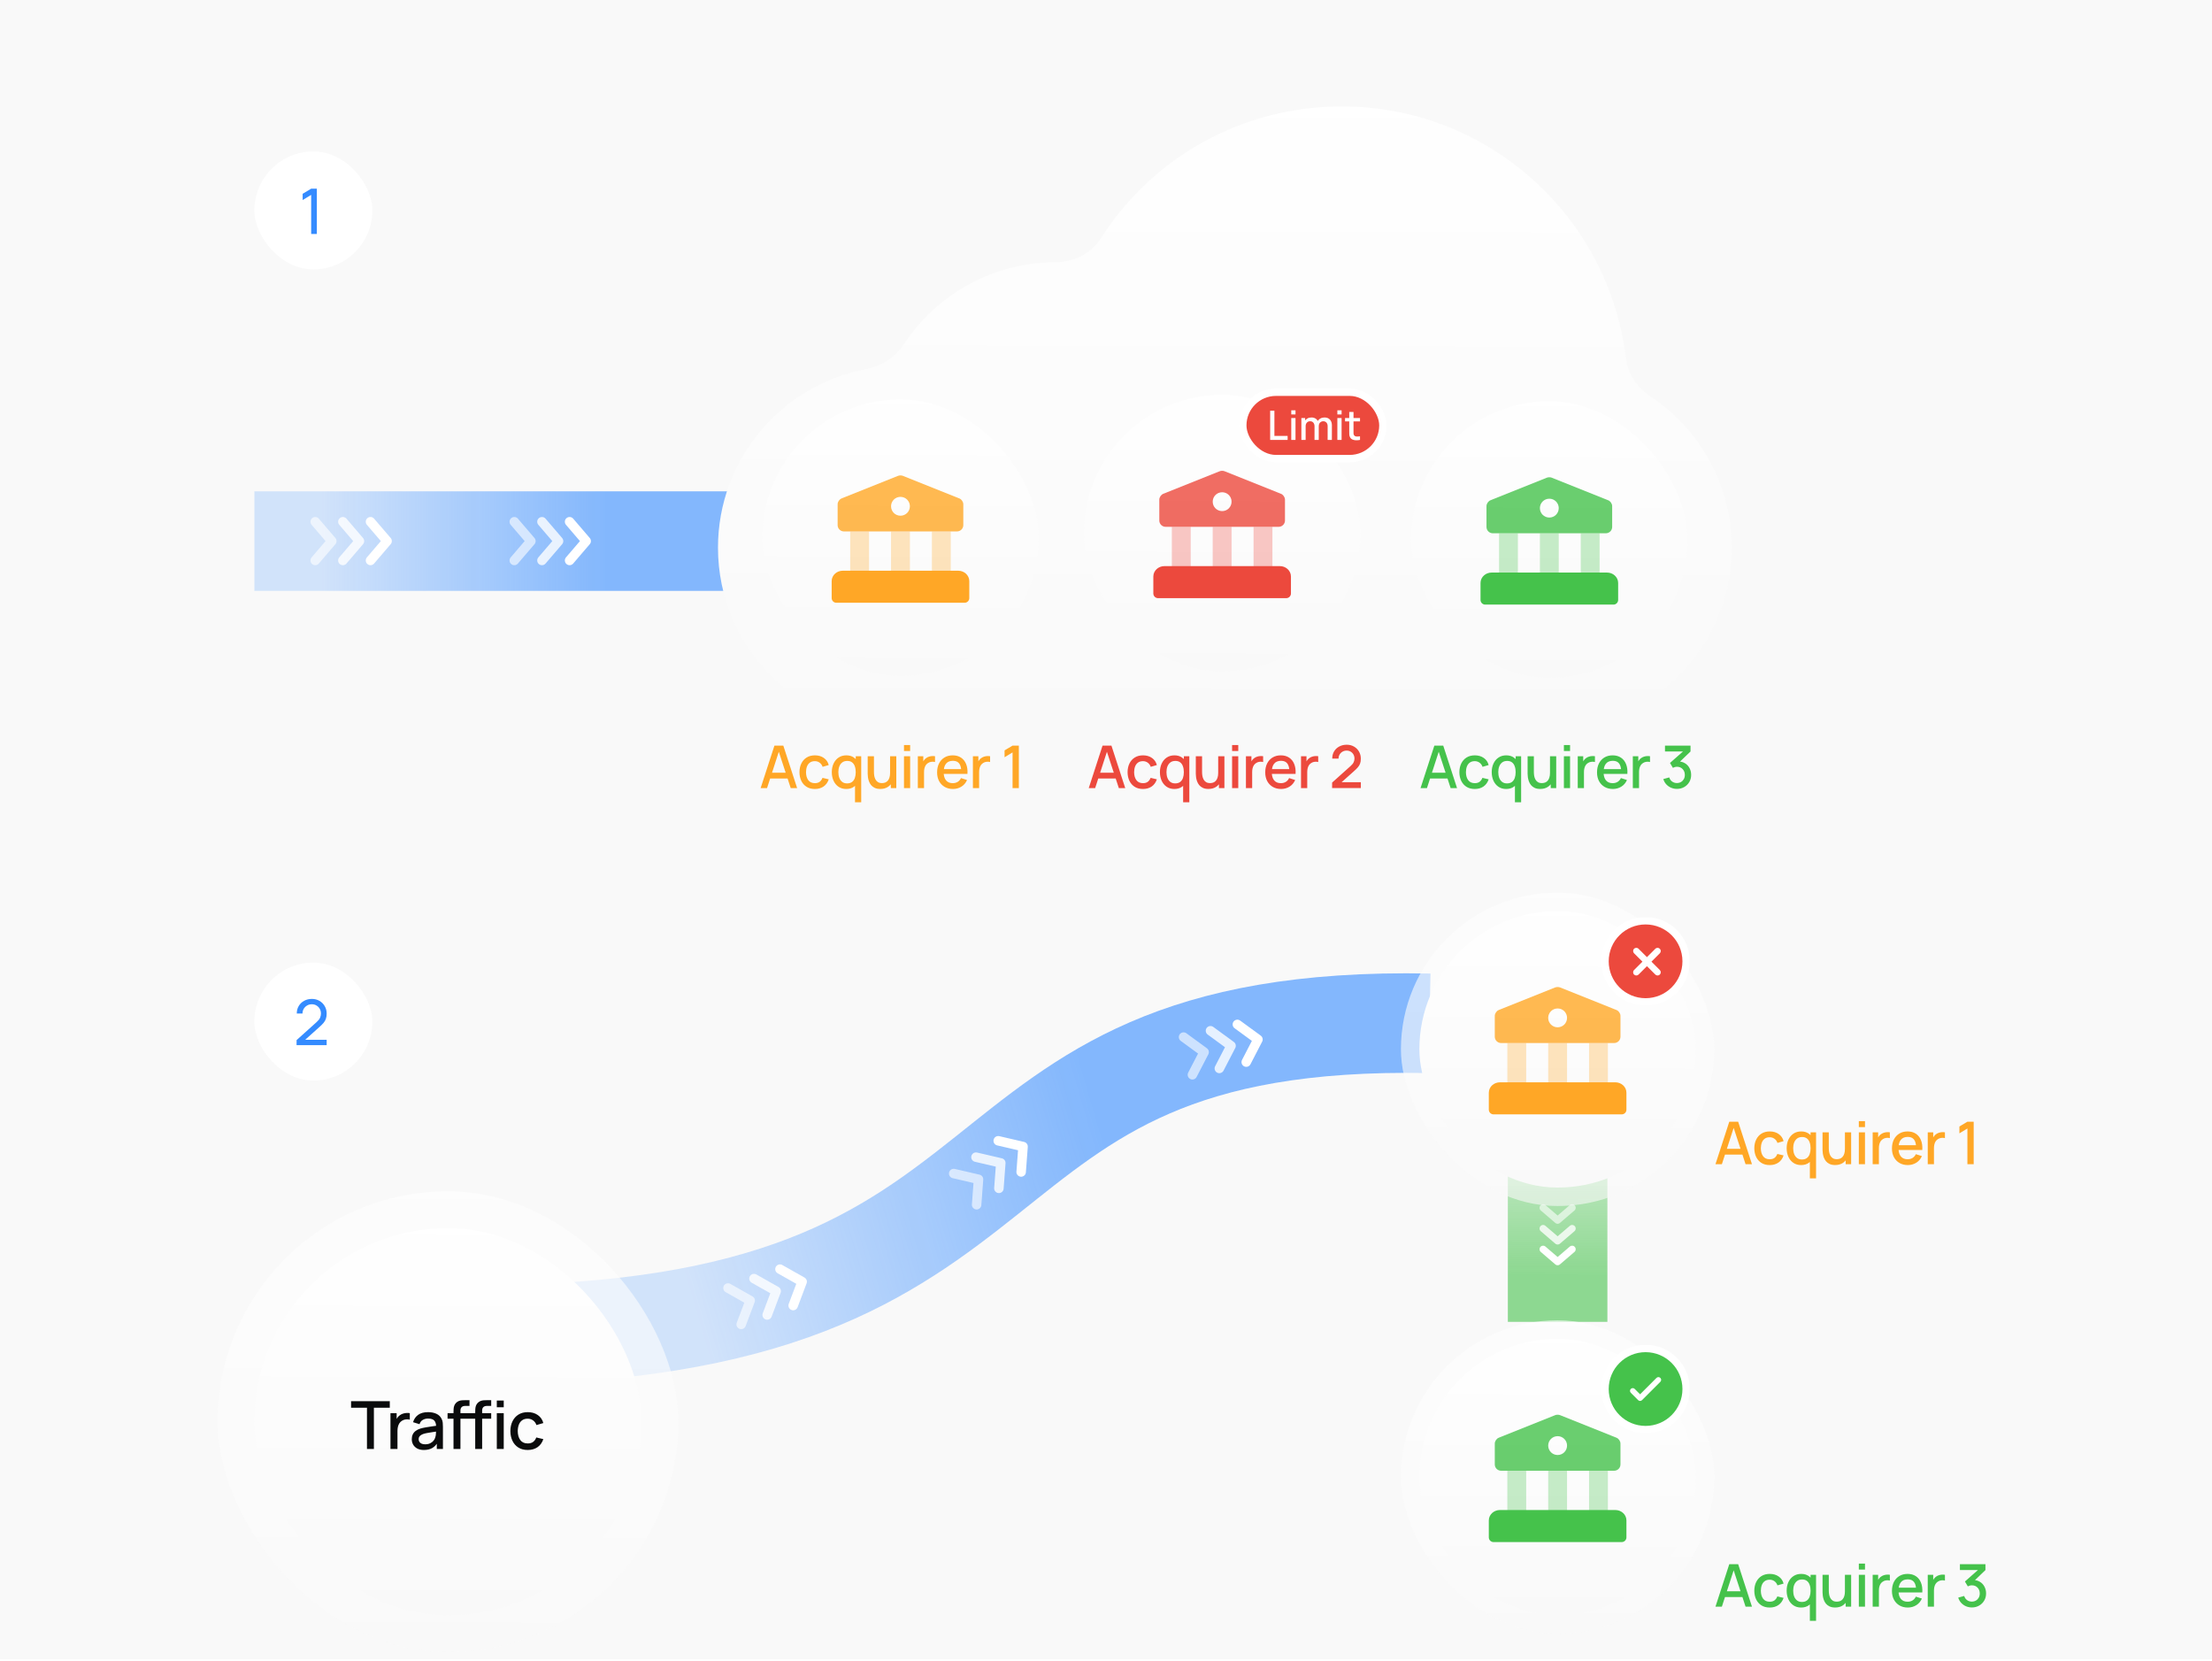 <svg width="610" height="458" viewBox="0 0 610 458" fill="none" xmlns="http://www.w3.org/2000/svg">
<g clip-path="url(#clip0_9929_61628)">
<rect width="610" height="457.5" fill="#F9F9F9"/>
<path d="M429.543 307.288L429.543 364.475" stroke="url(#paint0_linear_9929_61628)" stroke-width="27.45"/>
<path d="M131.148 368.118C296.865 368.118 253.53 279.456 394.211 282.154" stroke="url(#paint1_linear_9929_61628)" stroke-width="27.45"/>
<g clip-path="url(#clip1_9929_61628)">
<path d="M269.145 319.062L275.991 320.654L275.465 327.664" stroke="white" stroke-opacity="0.8" stroke-width="2.614" stroke-linecap="round" stroke-linejoin="round"/>
</g>
<g clip-path="url(#clip2_9929_61628)">
<path d="M275.281 314.547L282.128 316.139L281.602 323.148" stroke="white" stroke-width="2.614" stroke-linecap="round" stroke-linejoin="round"/>
</g>
<g clip-path="url(#clip3_9929_61628)">
<path d="M263 323.578L269.847 325.169L269.321 332.179" stroke="white" stroke-opacity="0.6" stroke-width="2.614" stroke-linecap="round" stroke-linejoin="round"/>
</g>
<path d="M333.812 284.208L339.487 288.357L336.256 294.599" stroke="white" stroke-opacity="0.8" stroke-width="2.614" stroke-linecap="round" stroke-linejoin="round"/>
<path d="M341.23 282.461L346.905 286.609L343.674 292.852" stroke="white" stroke-width="2.614" stroke-linecap="round" stroke-linejoin="round"/>
<path d="M326.387 285.954L332.062 290.102L328.83 296.345" stroke="white" stroke-opacity="0.6" stroke-width="2.614" stroke-linecap="round" stroke-linejoin="round"/>
<path d="M433.547 338.74L429.544 342.171L425.541 338.74" stroke="white" stroke-opacity="0.8" stroke-width="1.961" stroke-linecap="round" stroke-linejoin="round"/>
<path d="M433.547 344.455L429.544 347.886L425.541 344.455" stroke="white" stroke-width="1.961" stroke-linecap="round" stroke-linejoin="round"/>
<path d="M433.547 333.021L429.544 336.453L425.541 333.021" stroke="white" stroke-opacity="0.6" stroke-width="1.961" stroke-linecap="round" stroke-linejoin="round"/>
<path d="M207.926 352.543L214.046 356L211.565 362.577" stroke="white" stroke-opacity="0.8" stroke-width="2.614" stroke-linecap="round" stroke-linejoin="round"/>
<path d="M215.09 349.94L221.21 353.397L218.73 359.974" stroke="white" stroke-width="2.614" stroke-linecap="round" stroke-linejoin="round"/>
<path d="M200.758 355.143L206.878 358.6L204.398 365.177" stroke="white" stroke-opacity="0.6" stroke-width="2.614" stroke-linecap="round" stroke-linejoin="round"/>
<g opacity="0.6" filter="url(#filter0_dd_9929_61628)">
<rect x="59.984" y="321.267" width="127.083" height="127.083" rx="63.542" fill="url(#paint2_linear_9929_61628)"/>
<path d="M96.418 393.332V379.792H91.2V377.646H103.912V379.792H98.694V393.332H96.418ZM104.345 393.332V381.568H106.371V384.422L106.088 384.051C106.233 383.674 106.422 383.329 106.654 383.016C106.887 382.697 107.155 382.436 107.46 382.232C107.758 382.014 108.089 381.847 108.452 381.731C108.822 381.608 109.2 381.535 109.584 381.513C109.969 381.484 110.34 381.502 110.696 381.568V383.703C110.311 383.601 109.882 383.572 109.41 383.616C108.945 383.659 108.517 383.808 108.125 384.062C107.754 384.302 107.46 384.592 107.243 384.934C107.032 385.275 106.879 385.656 106.785 386.077C106.691 386.491 106.643 386.931 106.643 387.395V393.332H104.345ZM115.527 393.659C114.655 393.659 113.926 393.499 113.337 393.18C112.749 392.853 112.302 392.424 111.997 391.894C111.7 391.357 111.551 390.769 111.551 390.13C111.551 389.534 111.656 389.011 111.867 388.561C112.077 388.111 112.39 387.729 112.804 387.417C113.217 387.098 113.726 386.84 114.329 386.644C114.851 386.491 115.443 386.357 116.104 386.241C116.765 386.125 117.458 386.016 118.185 385.914C118.918 385.812 119.644 385.711 120.363 385.609L119.535 386.066C119.55 385.144 119.354 384.462 118.947 384.019C118.548 383.568 117.858 383.343 116.877 383.343C116.26 383.343 115.694 383.489 115.178 383.779C114.663 384.062 114.303 384.534 114.1 385.195L111.976 384.541C112.266 383.532 112.818 382.73 113.631 382.134C114.452 381.539 115.541 381.241 116.899 381.241C117.952 381.241 118.867 381.423 119.644 381.786C120.429 382.141 121.002 382.708 121.365 383.485C121.554 383.87 121.67 384.276 121.714 384.705C121.757 385.133 121.779 385.594 121.779 386.088V393.332H119.764V390.641L120.156 390.99C119.67 391.891 119.049 392.562 118.294 393.005C117.546 393.441 116.623 393.659 115.527 393.659ZM115.93 391.796C116.576 391.796 117.132 391.684 117.596 391.458C118.061 391.226 118.435 390.932 118.718 390.576C119.002 390.22 119.187 389.85 119.274 389.465C119.397 389.116 119.466 388.724 119.481 388.289C119.503 387.853 119.514 387.504 119.514 387.243L120.254 387.515C119.535 387.624 118.882 387.722 118.294 387.809C117.705 387.896 117.172 387.984 116.692 388.071C116.22 388.151 115.799 388.249 115.429 388.365C115.116 388.474 114.837 388.605 114.59 388.757C114.35 388.91 114.158 389.095 114.013 389.313C113.875 389.53 113.806 389.795 113.806 390.108C113.806 390.413 113.882 390.696 114.034 390.957C114.187 391.212 114.419 391.415 114.732 391.567C115.044 391.72 115.443 391.796 115.93 391.796ZM125.461 393.332V381.154C125.461 380.856 125.472 380.54 125.494 380.206C125.516 379.865 125.577 379.531 125.679 379.204C125.788 378.87 125.966 378.565 126.213 378.289C126.51 377.962 126.837 377.73 127.193 377.592C127.549 377.454 127.901 377.374 128.25 377.352C128.606 377.33 128.932 377.32 129.23 377.32H130.711V379.193H129.339C128.802 379.193 128.399 379.327 128.13 379.596C127.868 379.858 127.738 380.232 127.738 380.718V393.332H125.461ZM123.511 383.398V381.568H130.711V383.398H123.511ZM132.585 393.332V381.154C132.585 380.856 132.596 380.54 132.618 380.206C132.64 379.865 132.701 379.531 132.803 379.204C132.912 378.87 133.09 378.565 133.337 378.289C133.634 377.962 133.961 377.73 134.317 377.592C134.673 377.454 135.025 377.374 135.374 377.352C135.729 377.33 136.056 377.32 136.354 377.32H137.835V379.193H136.463C135.926 379.193 135.522 379.327 135.254 379.596C134.992 379.858 134.862 380.232 134.862 380.718V393.332H132.585ZM130.635 383.398V381.568H137.835V383.398H130.635ZM139.885 379.64V377.428H142.162V379.64H139.885ZM139.885 393.332V381.568H142.162V393.332H139.885ZM150.24 393.659C149.035 393.659 148.011 393.39 147.168 392.853C146.326 392.315 145.68 391.578 145.229 390.641C144.786 389.705 144.561 388.641 144.554 387.45C144.561 386.237 144.794 385.166 145.251 384.236C145.709 383.3 146.362 382.566 147.212 382.036C148.062 381.506 149.082 381.241 150.273 381.241C151.558 381.241 152.655 381.56 153.562 382.2C154.477 382.839 155.08 383.714 155.371 384.825L153.105 385.478C152.88 384.817 152.509 384.305 151.994 383.942C151.486 383.572 150.901 383.387 150.24 383.387C149.492 383.387 148.878 383.565 148.399 383.921C147.92 384.269 147.564 384.748 147.332 385.358C147.099 385.968 146.98 386.666 146.972 387.45C146.98 388.663 147.255 389.643 147.8 390.391C148.352 391.139 149.165 391.513 150.24 391.513C150.974 391.513 151.565 391.346 152.016 391.012C152.473 390.671 152.822 390.184 153.061 389.552L155.371 390.097C154.986 391.244 154.35 392.127 153.464 392.744C152.578 393.354 151.504 393.659 150.24 393.659Z" fill="#0A0B0C"/>
</g>
<g filter="url(#filter1_dd_9929_61628)">
<rect x="70.148" y="331.433" width="106.75" height="106.75" rx="53.375" fill="url(#paint3_linear_9929_61628)"/>
<path d="M101.197 392.328V380.955H96.814V379.152H107.492V380.955H103.109V392.328H101.197ZM107.679 392.328V382.446H109.381V384.843L109.143 384.532C109.265 384.215 109.424 383.925 109.619 383.663C109.814 383.395 110.04 383.175 110.296 383.004C110.546 382.821 110.823 382.681 111.128 382.583C111.44 382.48 111.757 382.419 112.08 382.4C112.403 382.376 112.714 382.391 113.013 382.446V384.24C112.69 384.154 112.33 384.13 111.934 384.166C111.543 384.203 111.183 384.328 110.854 384.541C110.543 384.743 110.296 384.987 110.113 385.273C109.936 385.56 109.808 385.88 109.729 386.234C109.649 386.582 109.61 386.951 109.61 387.341V392.328H107.679ZM116.895 392.603C116.163 392.603 115.55 392.468 115.056 392.2C114.561 391.926 114.186 391.566 113.93 391.12C113.68 390.669 113.555 390.175 113.555 389.638C113.555 389.138 113.643 388.699 113.82 388.32C113.997 387.942 114.259 387.622 114.607 387.36C114.955 387.091 115.382 386.875 115.888 386.71C116.327 386.582 116.825 386.469 117.38 386.371C117.935 386.274 118.517 386.182 119.127 386.097C119.743 386.012 120.353 385.926 120.957 385.841L120.262 386.225C120.274 385.45 120.109 384.877 119.768 384.505C119.432 384.127 118.853 383.938 118.029 383.938C117.511 383.938 117.035 384.06 116.602 384.304C116.169 384.541 115.867 384.938 115.696 385.493L113.912 384.944C114.156 384.096 114.619 383.422 115.303 382.922C115.992 382.422 116.907 382.172 118.048 382.172C118.932 382.172 119.701 382.324 120.353 382.629C121.012 382.928 121.494 383.404 121.799 384.057C121.958 384.38 122.055 384.721 122.092 385.081C122.128 385.441 122.147 385.829 122.147 386.243V392.328H120.454V390.068L120.783 390.361C120.375 391.117 119.853 391.682 119.219 392.054C118.59 392.42 117.816 392.603 116.895 392.603ZM117.233 391.038C117.776 391.038 118.243 390.943 118.633 390.754C119.024 390.559 119.338 390.312 119.576 390.013C119.814 389.714 119.969 389.403 120.042 389.08C120.146 388.787 120.204 388.458 120.216 388.092C120.234 387.726 120.244 387.433 120.244 387.213L120.866 387.442C120.262 387.534 119.713 387.616 119.219 387.689C118.725 387.762 118.276 387.835 117.874 387.909C117.477 387.976 117.123 388.058 116.812 388.156C116.55 388.247 116.315 388.357 116.108 388.485C115.906 388.613 115.745 388.769 115.623 388.952C115.507 389.135 115.449 389.357 115.449 389.62C115.449 389.876 115.513 390.114 115.641 390.333C115.769 390.547 115.964 390.718 116.227 390.846C116.489 390.974 116.825 391.038 117.233 391.038ZM125.063 392.328V382.098C125.063 381.848 125.072 381.583 125.09 381.302C125.108 381.016 125.16 380.735 125.246 380.461C125.337 380.18 125.487 379.924 125.694 379.692C125.944 379.417 126.219 379.222 126.517 379.106C126.816 378.99 127.112 378.923 127.405 378.905C127.704 378.887 127.978 378.878 128.229 378.878H129.473V380.451H128.32C127.869 380.451 127.53 380.564 127.304 380.79C127.085 381.01 126.975 381.324 126.975 381.732V392.328H125.063ZM123.425 383.983V382.446H129.473V383.983H123.425ZM131.047 392.328V382.098C131.047 381.848 131.056 381.583 131.074 381.302C131.092 381.016 131.144 380.735 131.23 380.461C131.321 380.18 131.471 379.924 131.678 379.692C131.928 379.417 132.203 379.222 132.502 379.106C132.8 378.99 133.096 378.923 133.389 378.905C133.688 378.887 133.963 378.878 134.213 378.878H135.457V380.451H134.304C133.853 380.451 133.514 380.564 133.288 380.79C133.069 381.01 132.959 381.324 132.959 381.732V392.328H131.047ZM129.409 383.983V382.446H135.457V383.983H129.409ZM137.002 380.827V378.969H138.914V380.827H137.002ZM137.002 392.328V382.446H138.914V392.328H137.002ZM145.523 392.603C144.511 392.603 143.65 392.377 142.943 391.926C142.235 391.474 141.692 390.855 141.314 390.068C140.942 389.281 140.753 388.388 140.747 387.387C140.753 386.368 140.948 385.469 141.332 384.688C141.717 383.901 142.266 383.285 142.979 382.84C143.693 382.394 144.55 382.172 145.551 382.172C146.63 382.172 147.551 382.44 148.314 382.977C149.083 383.514 149.589 384.249 149.833 385.182L147.93 385.731C147.741 385.176 147.429 384.746 146.996 384.441C146.569 384.13 146.078 383.974 145.523 383.974C144.895 383.974 144.379 384.124 143.977 384.423C143.574 384.715 143.275 385.118 143.08 385.63C142.885 386.143 142.784 386.728 142.778 387.387C142.784 388.406 143.016 389.229 143.474 389.858C143.937 390.486 144.62 390.8 145.523 390.8C146.139 390.8 146.636 390.66 147.015 390.379C147.399 390.092 147.692 389.684 147.893 389.153L149.833 389.611C149.51 390.574 148.976 391.316 148.232 391.834C147.487 392.346 146.585 392.603 145.523 392.603Z" fill="#0A0B0C"/>
</g>
<g opacity="0.6" filter="url(#filter2_dd_9929_61628)">
<rect x="386.332" y="238.917" width="86.417" height="86.417" rx="43.208" fill="url(#paint4_linear_9929_61628)"/>
<path opacity="0.3" d="M419.72 280.165H413.828V292.931H419.72V280.165Z" fill="#73B2F0"/>
<path opacity="0.3" d="M445.255 280.165H439.363V292.931H445.255V280.165Z" fill="#73B2F0"/>
<path opacity="0.3" d="M432.486 280.165H426.594V292.931H432.486V280.165Z" fill="#73B2F0"/>
<path d="M449.578 295.678V300.981H409.512V295.678C409.512 294.706 410.413 293.91 411.515 293.91H447.574C448.676 293.91 449.578 294.706 449.578 295.678Z" fill="#73B2F0" stroke="#73B2F0" stroke-width="2.946" stroke-miterlimit="10" stroke-linecap="round" stroke-linejoin="round"/>
<path opacity="0.8" d="M447.945 269.849L430.269 262.778C429.876 262.621 429.209 262.621 428.816 262.778L411.14 269.849C410.452 270.124 409.902 270.929 409.902 271.675V278.196C409.902 279.276 410.786 280.16 411.866 280.16H447.219C448.299 280.16 449.183 279.276 449.183 278.196V271.675C449.183 270.929 448.633 270.124 447.945 269.849ZM429.542 275.25C427.912 275.25 426.596 273.934 426.596 272.304C426.596 270.674 427.912 269.358 429.542 269.358C431.173 269.358 432.489 270.674 432.489 272.304C432.489 273.934 431.173 275.25 429.542 275.25Z" fill="#73B2F0"/>
</g>
<g filter="url(#filter3_dd_9929_61628)">
<rect x="391.418" y="244" width="76.25" height="76.25" rx="38.125" fill="url(#paint5_linear_9929_61628)"/>
<path opacity="0.3" d="M420.875 280.396H415.676V291.66H420.875V280.396Z" fill="#FFA726"/>
<path opacity="0.3" d="M443.41 280.396H438.211V291.66H443.41V280.396Z" fill="#FFA726"/>
<path opacity="0.3" d="M432.144 280.396H426.945V291.66H432.144V280.396Z" fill="#FFA726"/>
<path d="M447.219 294.084V298.763H411.867V294.084C411.867 293.226 412.663 292.524 413.635 292.524H445.452C446.424 292.524 447.219 293.226 447.219 294.084Z" fill="#FFA726" stroke="#FFA726" stroke-width="2.599" stroke-miterlimit="10" stroke-linecap="round" stroke-linejoin="round"/>
<path opacity="0.8" d="M445.782 271.294L430.186 265.055C429.839 264.917 429.25 264.917 428.903 265.055L413.307 271.294C412.7 271.536 412.215 272.247 412.215 272.905V278.659C412.215 279.612 412.995 280.392 413.948 280.392H445.141C446.094 280.392 446.874 279.612 446.874 278.659V272.905C446.874 272.247 446.389 271.536 445.782 271.294ZM429.544 276.059C428.106 276.059 426.945 274.898 426.945 273.46C426.945 272.022 428.106 270.861 429.544 270.861C430.983 270.861 432.144 272.022 432.144 273.46C432.144 274.898 430.983 276.059 429.544 276.059Z" fill="#FFA726"/>
<g clip-path="url(#clip4_9929_61628)">
<path d="M453.799 269.049C459.976 269.049 464.983 264.042 464.983 257.866C464.983 251.69 459.976 246.683 453.799 246.683C447.623 246.683 442.616 251.69 442.616 257.866C442.616 264.042 447.623 269.049 453.799 269.049Z" fill="#EC493D" stroke="white" stroke-width="2.033" stroke-linecap="round"/>
<path d="M450.621 254.405C450.965 254.061 451.522 254.061 451.865 254.405L454.176 256.715L456.486 254.405C456.83 254.061 457.387 254.061 457.731 254.405C458.074 254.748 458.074 255.305 457.731 255.649L455.42 257.959L457.731 260.27C458.074 260.614 458.074 261.171 457.731 261.514C457.387 261.858 456.83 261.858 456.486 261.514L454.176 259.204L451.865 261.514C451.522 261.858 450.965 261.858 450.621 261.514C450.277 261.171 450.277 260.614 450.621 260.27L452.932 257.959L450.621 255.649C450.277 255.305 450.277 254.748 450.621 254.405Z" fill="white"/>
</g>
</g>
<g opacity="0.6" filter="url(#filter4_dd_9929_61628)">
<rect x="386.332" y="356.85" width="86.417" height="86.417" rx="43.208" fill="url(#paint6_linear_9929_61628)"/>
<path opacity="0.3" d="M419.72 398.098H413.828V410.864H419.72V398.098Z" fill="#45C24B"/>
<path opacity="0.3" d="M445.255 398.098H439.363V410.864H445.255V398.098Z" fill="#45C24B"/>
<path opacity="0.3" d="M432.486 398.098H426.594V410.864H432.486V398.098Z" fill="#45C24B"/>
<path d="M449.578 413.611V418.914H409.512V413.611C409.512 412.639 410.413 411.844 411.515 411.844H447.574C448.676 411.844 449.578 412.639 449.578 413.611Z" fill="#45C24B" stroke="#45C24B" stroke-width="2.946" stroke-miterlimit="10" stroke-linecap="round" stroke-linejoin="round"/>
<path opacity="0.8" d="M447.945 387.782L430.269 380.712C429.876 380.555 429.209 380.555 428.816 380.712L411.14 387.782C410.452 388.057 409.902 388.863 409.902 389.609V396.13C409.902 397.21 410.786 398.094 411.866 398.094H447.219C448.299 398.094 449.183 397.21 449.183 396.13V389.609C449.183 388.863 448.633 388.057 447.945 387.782ZM429.542 393.184C427.912 393.184 426.596 391.868 426.596 390.238C426.596 388.607 427.912 387.291 429.542 387.291C431.173 387.291 432.489 388.607 432.489 390.238C432.489 391.868 431.173 393.184 429.542 393.184Z" fill="#45C24B"/>
</g>
<g filter="url(#filter5_dd_9929_61628)">
<rect x="391.418" y="361.933" width="76.25" height="76.25" rx="38.125" fill="url(#paint7_linear_9929_61628)"/>
<path opacity="0.3" d="M420.875 398.329H415.676V409.593H420.875V398.329Z" fill="#45C24B"/>
<path opacity="0.3" d="M443.41 398.329H438.211V409.593H443.41V398.329Z" fill="#45C24B"/>
<path opacity="0.3" d="M432.144 398.329H426.945V409.593H432.144V398.329Z" fill="#45C24B"/>
<path d="M447.219 412.017V416.696H411.867V412.017C411.867 411.159 412.663 410.458 413.635 410.458H445.452C446.424 410.458 447.219 411.159 447.219 412.017Z" fill="#45C24B" stroke="#45C24B" stroke-width="2.599" stroke-miterlimit="10" stroke-linecap="round" stroke-linejoin="round"/>
<path opacity="0.8" d="M445.782 389.227L430.186 382.988C429.839 382.85 429.25 382.85 428.903 382.988L413.307 389.227C412.7 389.469 412.215 390.18 412.215 390.838V396.592C412.215 397.545 412.995 398.325 413.948 398.325H445.141C446.094 398.325 446.874 397.545 446.874 396.592V390.838C446.874 390.18 446.389 389.469 445.782 389.227ZM429.544 393.992C428.106 393.992 426.945 392.831 426.945 391.393C426.945 389.955 428.106 388.794 429.544 388.794C430.983 388.794 432.144 389.955 432.144 391.393C432.144 392.831 430.983 393.992 429.544 393.992Z" fill="#45C24B"/>
<g clip-path="url(#clip5_9929_61628)">
<path d="M453.799 386.982C459.976 386.982 464.983 381.975 464.983 375.799C464.983 369.623 459.976 364.616 453.799 364.616C447.623 364.616 442.616 369.623 442.616 375.799C442.616 381.975 447.623 386.982 453.799 386.982Z" fill="#45C24B" stroke="white" stroke-width="2.033" stroke-linecap="round"/>
<path d="M457.874 372.733C458.17 373.029 458.17 373.509 457.874 373.805L452.82 378.859C452.524 379.156 452.044 379.156 451.748 378.859L449.726 376.838C449.43 376.542 449.43 376.062 449.726 375.765C450.022 375.469 450.502 375.469 450.798 375.765L452.284 377.251L454.543 374.992L456.802 372.733C457.098 372.437 457.578 372.437 457.874 372.733Z" fill="white"/>
</g>
</g>
<g filter="url(#filter6_d_9929_61628)">
<rect x="70.148" y="264.333" width="32.533" height="32.533" rx="16.267" fill="white"/>
<path d="M81.782 287.091L81.79 285.703L87.334 280.715C87.797 280.298 88.106 279.905 88.262 279.535C88.424 279.159 88.505 278.774 88.505 278.381C88.505 277.901 88.395 277.467 88.175 277.08C87.956 276.692 87.655 276.386 87.273 276.16C86.897 275.935 86.469 275.822 85.989 275.822C85.492 275.822 85.049 275.94 84.662 276.178C84.274 276.409 83.968 276.718 83.742 277.106C83.522 277.493 83.415 277.916 83.421 278.372H81.842C81.842 277.586 82.025 276.892 82.389 276.29C82.753 275.683 83.248 275.209 83.872 274.868C84.503 274.521 85.217 274.347 86.015 274.347C86.79 274.347 87.484 274.526 88.097 274.885C88.71 275.238 89.193 275.721 89.546 276.334C89.905 276.941 90.084 277.629 90.084 278.399C90.084 278.942 90.015 279.414 89.876 279.813C89.743 280.212 89.535 280.582 89.251 280.923C88.968 281.259 88.612 281.617 88.184 281.999L83.578 286.137L83.378 285.617H90.084V287.091H81.782Z" fill="#348BFF"/>
</g>
<path d="M70.152 149.196H205.623" stroke="url(#paint8_linear_9929_61628)" stroke-width="27.45"/>
<g filter="url(#filter7_d_9929_61628)">
<g filter="url(#filter8_dd_9929_61628)">
<path d="M477.579 142.276C477.579 125.267 468.906 109.697 455.113 100.563C451.443 98.133 448.863 94.258 448.337 89.888C443.647 50.921 410.325 20.624 370.047 20.624C342.667 20.624 317.871 34.526 303.579 57C300.924 61.176 296.139 63.56 291.191 63.56V63.56C274.093 63.56 258.451 72.269 249.319 86.108C246.934 89.721 243.139 92.245 238.884 93.043C215.638 97.407 197.996 117.824 197.996 142.276C197.996 169.898 220.513 192.368 248.178 192.368H427.398C455.062 192.368 477.579 169.898 477.579 142.276Z" fill="url(#paint9_linear_9929_61628)"/>
</g>
</g>
<g filter="url(#filter9_dd_9929_61628)">
<rect x="298.902" y="101.667" width="76.25" height="76.25" rx="38.125" fill="url(#paint10_linear_9929_61628)"/>
<path opacity="0.3" d="M328.359 138.063H323.16V149.327H328.359V138.063Z" fill="#EC493D"/>
<path opacity="0.3" d="M350.894 138.063H345.695V149.327H350.894V138.063Z" fill="#EC493D"/>
<path opacity="0.3" d="M339.629 138.063H334.43V149.327H339.629V138.063Z" fill="#EC493D"/>
<path d="M354.704 151.751V156.43H319.352V151.751C319.352 150.893 320.147 150.191 321.119 150.191H352.936C353.908 150.191 354.704 150.893 354.704 151.751Z" fill="#EC493D" stroke="#EC493D" stroke-width="2.599" stroke-miterlimit="10" stroke-linecap="round" stroke-linejoin="round"/>
<path opacity="0.8" d="M353.267 128.961L337.67 122.723C337.323 122.584 336.734 122.584 336.388 122.723L320.791 128.961C320.184 129.204 319.699 129.914 319.699 130.573V136.326C319.699 137.279 320.479 138.059 321.432 138.059H352.625C353.578 138.059 354.358 137.279 354.358 136.326V130.573C354.358 129.914 353.873 129.204 353.267 128.961ZM337.029 133.727C335.59 133.727 334.429 132.566 334.429 131.127C334.429 129.689 335.59 128.528 337.029 128.528C338.467 128.528 339.628 129.689 339.628 131.127C339.628 132.566 338.467 133.727 337.029 133.727Z" fill="#EC493D"/>
<rect x="342.724" y="100.95" width="38.633" height="18.3" rx="9.15" fill="#EC493D"/>
<rect x="342.724" y="100.95" width="38.633" height="18.3" rx="9.15" stroke="white" stroke-width="2.033"/>
<path d="M350.272 114.1V106.048H351.44V112.999H355.086V114.1H350.272ZM356.091 107.071V105.936H357.26V107.071H356.091ZM356.091 114.1V108.061H357.26V114.1H356.091ZM366.119 114.1L366.125 110.337C366.125 109.901 366.013 109.562 365.789 109.319C365.565 109.073 365.271 108.95 364.906 108.95C364.682 108.95 364.477 109.002 364.29 109.107C364.108 109.207 363.959 109.36 363.843 109.565C363.731 109.767 363.675 110.02 363.675 110.326L363.111 110.041C363.103 109.616 363.193 109.243 363.379 108.922C363.569 108.602 363.826 108.354 364.151 108.179C364.475 108 364.838 107.91 365.241 107.91C365.893 107.91 366.399 108.106 366.756 108.497C367.114 108.889 367.293 109.409 367.293 110.057L367.288 114.1H366.119ZM358.878 114.1V108.061H359.918V109.806H360.052V114.1H358.878ZM362.501 114.1L362.507 110.359C362.507 109.919 362.395 109.575 362.171 109.325C361.951 109.075 361.655 108.95 361.282 108.95C360.913 108.95 360.615 109.077 360.387 109.33C360.164 109.584 360.052 109.916 360.052 110.326L359.493 109.968C359.493 109.573 359.588 109.22 359.778 108.911C359.968 108.602 360.225 108.357 360.55 108.179C360.874 108 361.241 107.91 361.651 107.91C362.08 107.91 362.445 108.001 362.747 108.184C363.049 108.363 363.278 108.615 363.435 108.939C363.595 109.263 363.675 109.64 363.675 110.069L363.67 114.1H362.501ZM368.801 107.071V105.936H369.97V107.071H368.801ZM368.801 114.1V108.061H369.97V114.1H368.801ZM375.049 114.1C374.668 114.175 374.296 114.206 373.93 114.195C373.565 114.184 373.239 114.113 372.952 113.983C372.665 113.852 372.449 113.647 372.303 113.368C372.173 113.118 372.102 112.864 372.091 112.607C372.083 112.346 372.079 112.052 372.079 111.724V106.384H373.254V111.668C373.254 111.91 373.256 112.121 373.259 112.3C373.267 112.479 373.306 112.629 373.377 112.753C373.511 112.984 373.723 113.116 374.014 113.15C374.309 113.179 374.654 113.166 375.049 113.11V114.1ZM370.922 109V108.061H375.049V109H370.922Z" fill="white"/>
</g>
<g filter="url(#filter10_dd_9929_61628)">
<rect x="389.133" y="103.446" width="76.25" height="76.25" rx="38.125" fill="url(#paint11_linear_9929_61628)"/>
<path opacity="0.3" d="M418.589 139.842H413.391V151.106H418.589V139.842Z" fill="#45C24B"/>
<path opacity="0.3" d="M441.121 139.842H435.922V151.106H441.121V139.842Z" fill="#45C24B"/>
<path opacity="0.3" d="M429.855 139.842H424.656V151.106H429.855V139.842Z" fill="#45C24B"/>
<path d="M444.934 153.53V158.209H409.582V153.53C409.582 152.672 410.377 151.97 411.35 151.97H443.167C444.139 151.97 444.934 152.672 444.934 153.53Z" fill="#45C24B" stroke="#45C24B" stroke-width="2.599" stroke-miterlimit="10" stroke-linecap="round" stroke-linejoin="round"/>
<path opacity="0.8" d="M443.493 130.74L427.897 124.501C427.55 124.362 426.961 124.362 426.614 124.501L411.018 130.74C410.411 130.982 409.926 131.693 409.926 132.351V138.105C409.926 139.058 410.706 139.838 411.659 139.838H442.852C443.805 139.838 444.585 139.058 444.585 138.105V132.351C444.585 131.693 444.1 130.982 443.493 130.74ZM427.255 135.505C425.817 135.505 424.656 134.344 424.656 132.906C424.656 131.467 425.817 130.306 427.255 130.306C428.694 130.306 429.855 131.467 429.855 132.906C429.855 134.344 428.694 135.505 427.255 135.505Z" fill="#45C24B"/>
</g>
<g filter="url(#filter11_dd_9929_61628)">
<rect x="210.199" y="102.938" width="76.25" height="76.25" rx="38.125" fill="url(#paint12_linear_9929_61628)"/>
<path opacity="0.3" d="M239.656 139.333H234.457V150.598H239.656V139.333Z" fill="#FFA726"/>
<path opacity="0.3" d="M262.191 139.333H256.992V150.598H262.191V139.333Z" fill="#FFA726"/>
<path opacity="0.3" d="M250.922 139.333H245.723V150.598H250.922V139.333Z" fill="#FFA726"/>
<path d="M266.001 153.022V157.701H230.648V153.022C230.648 152.164 231.444 151.462 232.416 151.462H264.233C265.205 151.462 266.001 152.164 266.001 153.022Z" fill="#FFA726" stroke="#FFA726" stroke-width="2.599" stroke-miterlimit="10" stroke-linecap="round" stroke-linejoin="round"/>
<path opacity="0.8" d="M264.56 130.231L248.963 123.993C248.616 123.854 248.027 123.854 247.681 123.993L232.084 130.231C231.477 130.474 230.992 131.184 230.992 131.843V137.596C230.992 138.549 231.772 139.329 232.725 139.329H263.918C264.871 139.329 265.651 138.549 265.651 137.596V131.843C265.651 131.184 265.166 130.474 264.56 130.231ZM248.322 134.997C246.883 134.997 245.722 133.836 245.722 132.397C245.722 130.959 246.883 129.798 248.322 129.798C249.76 129.798 250.921 130.959 250.921 132.397C250.921 133.836 249.76 134.997 248.322 134.997Z" fill="#FFA726"/>
</g>
<path d="M94.551 143.86L99.125 149.197L94.551 154.534" stroke="white" stroke-opacity="0.8" stroke-width="2.614" stroke-linecap="round" stroke-linejoin="round"/>
<path d="M102.172 143.858L106.746 149.195L102.172 154.532" stroke="white" stroke-width="2.614" stroke-linecap="round" stroke-linejoin="round"/>
<path d="M86.926 143.86L91.5 149.197L86.926 154.534" stroke="white" stroke-opacity="0.6" stroke-width="2.614" stroke-linecap="round" stroke-linejoin="round"/>
<path d="M149.453 143.86L154.028 149.197L149.453 154.534" stroke="white" stroke-opacity="0.8" stroke-width="2.614" stroke-linecap="round" stroke-linejoin="round"/>
<path d="M157.074 143.858L161.649 149.195L157.074 154.532" stroke="white" stroke-width="2.614" stroke-linecap="round" stroke-linejoin="round"/>
<path d="M141.828 143.86L146.403 149.197L141.828 154.534" stroke="white" stroke-opacity="0.6" stroke-width="2.614" stroke-linecap="round" stroke-linejoin="round"/>
<g filter="url(#filter12_d_9929_61628)">
<rect x="70.152" y="40.667" width="32.533" height="32.533" rx="16.267" fill="white"/>
<path d="M85.81 63.434V52.65L83.459 54.073V52.346L85.81 50.941H87.38V63.434H85.81Z" fill="#348BFF"/>
</g>
<path d="M473.075 321L476.882 309.288H479.33L483.136 321H481.371L477.866 310.313H478.305L474.84 321H473.075ZM475.052 318.357V316.763H481.168V318.357H475.052ZM488.028 321.244C487.128 321.244 486.363 321.043 485.734 320.642C485.105 320.241 484.623 319.691 484.286 318.991C483.956 318.292 483.788 317.497 483.782 316.608C483.788 315.702 483.961 314.903 484.303 314.209C484.644 313.509 485.132 312.962 485.767 312.566C486.401 312.17 487.163 311.972 488.052 311.972C489.012 311.972 489.831 312.211 490.508 312.688C491.192 313.165 491.642 313.818 491.859 314.648L490.167 315.136C489.999 314.642 489.722 314.26 489.337 313.989C488.958 313.713 488.521 313.574 488.028 313.574C487.469 313.574 487.011 313.707 486.653 313.973C486.295 314.233 486.03 314.591 485.856 315.046C485.683 315.502 485.593 316.022 485.588 316.608C485.593 317.514 485.799 318.246 486.206 318.804C486.618 319.362 487.225 319.642 488.028 319.642C488.575 319.642 489.017 319.517 489.353 319.268C489.695 319.013 489.955 318.649 490.134 318.178L491.859 318.584C491.571 319.441 491.097 320.1 490.435 320.561C489.774 321.016 488.971 321.244 488.028 321.244ZM496.679 321.244C495.861 321.244 495.153 321.041 494.556 320.634C493.965 320.227 493.507 319.674 493.182 318.975C492.862 318.27 492.702 317.478 492.702 316.6C492.702 315.716 492.865 314.927 493.19 314.233C493.515 313.534 493.976 312.983 494.573 312.582C495.175 312.175 495.888 311.972 496.712 311.972C497.541 311.972 498.238 312.175 498.802 312.582C499.371 312.983 499.8 313.534 500.087 314.233C500.38 314.933 500.526 315.721 500.526 316.6C500.526 317.478 500.38 318.267 500.087 318.967C499.794 319.666 499.363 320.222 498.794 320.634C498.225 321.041 497.52 321.244 496.679 321.244ZM496.915 319.707C497.474 319.707 497.929 319.574 498.282 319.308C498.634 319.043 498.892 318.677 499.054 318.21C499.217 317.744 499.298 317.207 499.298 316.6C499.298 315.993 499.214 315.456 499.046 314.989C498.883 314.523 498.629 314.16 498.282 313.9C497.94 313.639 497.503 313.509 496.972 313.509C496.408 313.509 495.945 313.647 495.581 313.924C495.218 314.201 494.947 314.572 494.768 315.038C494.594 315.505 494.508 316.025 494.508 316.6C494.508 317.18 494.594 317.706 494.768 318.178C494.947 318.644 495.213 319.015 495.565 319.292C495.923 319.569 496.373 319.707 496.915 319.707ZM499.103 324.904V318.536H499.298V312.216H500.811V324.904H499.103ZM506.072 321.236C505.464 321.236 504.955 321.138 504.543 320.943C504.13 320.748 503.794 320.493 503.534 320.179C503.279 319.859 503.084 319.512 502.948 319.137C502.813 318.763 502.721 318.397 502.672 318.039C502.623 317.682 502.599 317.367 502.599 317.096V312.216H504.323V316.535C504.323 316.876 504.35 317.229 504.404 317.592C504.464 317.95 504.572 318.283 504.73 318.593C504.892 318.902 505.117 319.151 505.405 319.341C505.697 319.531 506.077 319.625 506.543 319.625C506.847 319.625 507.134 319.577 507.405 319.479C507.677 319.376 507.912 319.213 508.113 318.991C508.319 318.769 508.479 318.476 508.593 318.113C508.712 317.749 508.772 317.307 508.772 316.787L509.829 317.185C509.829 317.983 509.68 318.687 509.382 319.3C509.084 319.907 508.655 320.382 508.097 320.723C507.538 321.065 506.863 321.236 506.072 321.236ZM508.975 321V318.462H508.772V312.216H510.488V321H508.975ZM512.607 310.776V309.125H514.306V310.776H512.607ZM512.607 321V312.216H514.306V321H512.607ZM516.423 321V312.216H517.936V314.347L517.725 314.07C517.833 313.788 517.974 313.531 518.148 313.298C518.321 313.059 518.522 312.864 518.75 312.712C518.972 312.549 519.219 312.425 519.49 312.338C519.766 312.246 520.048 312.192 520.336 312.175C520.623 312.154 520.9 312.167 521.165 312.216V313.81C520.878 313.734 520.558 313.713 520.205 313.745C519.858 313.778 519.539 313.889 519.246 314.079C518.969 314.257 518.75 314.474 518.587 314.729C518.43 314.984 518.316 315.269 518.245 315.583C518.175 315.892 518.14 316.22 518.14 316.567V321H516.423ZM526.126 321.244C525.253 321.244 524.486 321.054 523.824 320.675C523.168 320.29 522.656 319.756 522.287 319.072C521.924 318.384 521.742 317.587 521.742 316.681C521.742 315.721 521.921 314.889 522.279 314.184C522.642 313.479 523.146 312.934 523.791 312.549C524.437 312.164 525.188 311.972 526.044 311.972C526.939 311.972 527.701 312.181 528.33 312.598C528.959 313.01 529.428 313.599 529.737 314.363C530.051 315.128 530.176 316.036 530.111 317.088H528.411V316.47C528.4 315.45 528.205 314.697 527.826 314.209C527.451 313.721 526.879 313.477 526.109 313.477C525.258 313.477 524.618 313.745 524.19 314.282C523.762 314.819 523.547 315.594 523.547 316.608C523.547 317.573 523.762 318.321 524.19 318.853C524.618 319.379 525.237 319.642 526.044 319.642C526.576 319.642 527.034 319.522 527.419 319.284C527.809 319.04 528.113 318.693 528.33 318.243L529.997 318.771C529.656 319.558 529.138 320.168 528.444 320.601C527.75 321.03 526.977 321.244 526.126 321.244ZM522.994 317.088V315.762H529.265V317.088H522.994ZM531.611 321V312.216H533.123V314.347L532.912 314.07C533.02 313.788 533.161 313.531 533.335 313.298C533.508 313.059 533.709 312.864 533.937 312.712C534.159 312.549 534.406 312.425 534.677 312.338C534.953 312.246 535.235 312.192 535.523 312.175C535.81 312.154 536.087 312.167 536.352 312.216V313.81C536.065 313.734 535.745 313.713 535.393 313.745C535.046 313.778 534.726 313.889 534.433 314.079C534.156 314.257 533.937 314.474 533.774 314.729C533.617 314.984 533.503 315.269 533.432 315.583C533.362 315.892 533.327 316.22 533.327 316.567V321H531.611ZM542.548 321V311.159L540.344 312.501V310.606L542.548 309.288H544.281V321H542.548Z" fill="#FFA726"/>
<path d="M473.075 443L476.882 431.288H479.33L483.136 443H481.371L477.866 432.313H478.305L474.84 443H473.075ZM475.052 440.357V438.763H481.168V440.357H475.052ZM488.028 443.244C487.128 443.244 486.363 443.043 485.734 442.642C485.105 442.241 484.623 441.691 484.286 440.991C483.956 440.292 483.788 439.497 483.782 438.608C483.788 437.702 483.961 436.903 484.303 436.209C484.644 435.509 485.132 434.962 485.767 434.566C486.401 434.17 487.163 433.972 488.052 433.972C489.012 433.972 489.831 434.211 490.508 434.688C491.192 435.165 491.642 435.818 491.859 436.648L490.167 437.136C489.999 436.642 489.722 436.26 489.337 435.989C488.958 435.713 488.521 435.574 488.028 435.574C487.469 435.574 487.011 435.707 486.653 435.973C486.295 436.233 486.03 436.591 485.856 437.046C485.683 437.502 485.593 438.022 485.588 438.608C485.593 439.514 485.799 440.246 486.206 440.804C486.618 441.362 487.225 441.642 488.028 441.642C488.575 441.642 489.017 441.517 489.353 441.268C489.695 441.013 489.955 440.649 490.134 440.178L491.859 440.584C491.571 441.441 491.097 442.1 490.435 442.561C489.774 443.016 488.971 443.244 488.028 443.244ZM496.679 443.244C495.861 443.244 495.153 443.041 494.556 442.634C493.965 442.227 493.507 441.674 493.182 440.975C492.862 440.27 492.702 439.478 492.702 438.6C492.702 437.716 492.865 436.927 493.19 436.233C493.515 435.534 493.976 434.983 494.573 434.582C495.175 434.175 495.888 433.972 496.712 433.972C497.541 433.972 498.238 434.175 498.802 434.582C499.371 434.983 499.8 435.534 500.087 436.233C500.38 436.933 500.526 437.721 500.526 438.6C500.526 439.478 500.38 440.267 500.087 440.967C499.794 441.666 499.363 442.222 498.794 442.634C498.225 443.041 497.52 443.244 496.679 443.244ZM496.915 441.707C497.474 441.707 497.929 441.574 498.282 441.308C498.634 441.043 498.892 440.677 499.054 440.21C499.217 439.744 499.298 439.207 499.298 438.6C499.298 437.993 499.214 437.456 499.046 436.989C498.883 436.523 498.629 436.16 498.282 435.9C497.94 435.639 497.503 435.509 496.972 435.509C496.408 435.509 495.945 435.647 495.581 435.924C495.218 436.201 494.947 436.572 494.768 437.038C494.594 437.505 494.508 438.025 494.508 438.6C494.508 439.18 494.594 439.706 494.768 440.178C494.947 440.644 495.213 441.015 495.565 441.292C495.923 441.569 496.373 441.707 496.915 441.707ZM499.103 446.904V440.536H499.298V434.216H500.811V446.904H499.103ZM506.072 443.236C505.464 443.236 504.955 443.138 504.543 442.943C504.13 442.748 503.794 442.493 503.534 442.179C503.279 441.859 503.084 441.512 502.948 441.137C502.813 440.763 502.721 440.397 502.672 440.039C502.623 439.682 502.599 439.367 502.599 439.096V434.216H504.323V438.535C504.323 438.876 504.35 439.229 504.404 439.592C504.464 439.95 504.572 440.283 504.73 440.593C504.892 440.902 505.117 441.151 505.405 441.341C505.697 441.531 506.077 441.625 506.543 441.625C506.847 441.625 507.134 441.577 507.405 441.479C507.677 441.376 507.912 441.213 508.113 440.991C508.319 440.769 508.479 440.476 508.593 440.113C508.712 439.749 508.772 439.307 508.772 438.787L509.829 439.185C509.829 439.983 509.68 440.687 509.382 441.3C509.084 441.907 508.655 442.382 508.097 442.723C507.538 443.065 506.863 443.236 506.072 443.236ZM508.975 443V440.462H508.772V434.216H510.488V443H508.975ZM512.607 432.776V431.125H514.306V432.776H512.607ZM512.607 443V434.216H514.306V443H512.607ZM516.423 443V434.216H517.936V436.347L517.725 436.07C517.833 435.788 517.974 435.531 518.148 435.298C518.321 435.059 518.522 434.864 518.75 434.712C518.972 434.549 519.219 434.425 519.49 434.338C519.766 434.246 520.048 434.192 520.336 434.175C520.623 434.154 520.9 434.167 521.165 434.216V435.81C520.878 435.734 520.558 435.713 520.205 435.745C519.858 435.778 519.539 435.889 519.246 436.079C518.969 436.257 518.75 436.474 518.587 436.729C518.43 436.984 518.316 437.269 518.245 437.583C518.175 437.892 518.14 438.22 518.14 438.567V443H516.423ZM526.126 443.244C525.253 443.244 524.486 443.054 523.824 442.675C523.168 442.29 522.656 441.756 522.287 441.072C521.924 440.384 521.742 439.587 521.742 438.681C521.742 437.721 521.921 436.889 522.279 436.184C522.642 435.479 523.146 434.934 523.791 434.549C524.437 434.164 525.188 433.972 526.044 433.972C526.939 433.972 527.701 434.181 528.33 434.598C528.959 435.01 529.428 435.599 529.737 436.363C530.051 437.128 530.176 438.036 530.111 439.088H528.411V438.47C528.4 437.45 528.205 436.697 527.826 436.209C527.451 435.721 526.879 435.477 526.109 435.477C525.258 435.477 524.618 435.745 524.19 436.282C523.762 436.819 523.547 437.594 523.547 438.608C523.547 439.573 523.762 440.321 524.19 440.853C524.618 441.379 525.237 441.642 526.044 441.642C526.576 441.642 527.034 441.522 527.419 441.284C527.809 441.04 528.113 440.693 528.33 440.243L529.997 440.771C529.656 441.558 529.138 442.168 528.444 442.601C527.75 443.03 526.977 443.244 526.126 443.244ZM522.994 439.088V437.762H529.265V439.088H522.994ZM531.611 443V434.216H533.123V436.347L532.912 436.07C533.02 435.788 533.161 435.531 533.335 435.298C533.508 435.059 533.709 434.864 533.937 434.712C534.159 434.549 534.406 434.425 534.677 434.338C534.953 434.246 535.235 434.192 535.523 434.175C535.81 434.154 536.087 434.167 536.352 434.216V435.81C536.065 435.734 535.745 435.713 535.393 435.745C535.046 435.778 534.726 435.889 534.433 436.079C534.156 436.257 533.937 436.474 533.774 436.729C533.617 436.984 533.503 437.269 533.432 437.583C533.362 437.892 533.327 438.22 533.327 438.567V443H531.611ZM543.785 443.22C543.205 443.22 542.66 443.111 542.15 442.894C541.64 442.672 541.198 442.357 540.824 441.951C540.456 441.544 540.187 441.064 540.019 440.511L541.662 440.056C541.819 440.56 542.093 440.948 542.483 441.219C542.874 441.484 543.308 441.615 543.785 441.609C544.213 441.604 544.59 441.503 544.915 441.308C545.241 441.113 545.495 440.85 545.68 440.519C545.864 440.183 545.956 439.798 545.956 439.364C545.956 438.714 545.753 438.177 545.346 437.754C544.945 437.331 544.419 437.12 543.768 437.12C543.584 437.12 543.394 437.147 543.199 437.201C543.009 437.255 542.83 437.326 542.662 437.412L541.865 436.07L545.997 432.419L546.176 432.907H540.483V431.288H547.526V432.907L544.094 436.209L544.078 435.656C544.815 435.656 545.455 435.821 545.997 436.152C546.539 436.477 546.957 436.922 547.25 437.486C547.548 438.044 547.697 438.67 547.697 439.364C547.697 440.113 547.521 440.777 547.168 441.357C546.821 441.937 546.352 442.393 545.761 442.723C545.176 443.054 544.517 443.22 543.785 443.22Z" fill="#45C24B"/>
<path d="M209.759 217.3L213.565 205.588H216.013L219.82 217.3H218.055L214.549 206.613H214.989L211.524 217.3H209.759ZM211.735 214.656V213.062H217.852V214.656H211.735ZM224.711 217.544C223.811 217.544 223.047 217.343 222.418 216.942C221.789 216.541 221.306 215.99 220.97 215.291C220.639 214.591 220.471 213.797 220.466 212.908C220.471 212.002 220.645 211.203 220.986 210.508C221.328 209.809 221.816 209.261 222.45 208.866C223.085 208.47 223.846 208.272 224.736 208.272C225.695 208.272 226.514 208.51 227.192 208.988C227.875 209.465 228.325 210.118 228.542 210.948L226.85 211.436C226.682 210.942 226.406 210.56 226.021 210.289C225.641 210.012 225.205 209.874 224.711 209.874C224.153 209.874 223.695 210.007 223.337 210.273C222.979 210.533 222.713 210.891 222.54 211.346C222.366 211.802 222.277 212.322 222.271 212.908C222.277 213.813 222.483 214.545 222.889 215.104C223.302 215.662 223.909 215.942 224.711 215.942C225.259 215.942 225.701 215.817 226.037 215.567C226.379 215.313 226.639 214.949 226.818 214.478L228.542 214.884C228.255 215.741 227.78 216.4 227.119 216.861C226.457 217.316 225.655 217.544 224.711 217.544ZM233.363 217.544C232.544 217.544 231.837 217.34 231.24 216.934C230.649 216.527 230.191 215.974 229.866 215.275C229.546 214.57 229.386 213.778 229.386 212.9C229.386 212.016 229.548 211.227 229.874 210.533C230.199 209.833 230.66 209.283 231.256 208.882C231.858 208.475 232.571 208.272 233.395 208.272C234.225 208.272 234.922 208.475 235.486 208.882C236.055 209.283 236.483 209.833 236.771 210.533C237.064 211.232 237.21 212.021 237.21 212.9C237.21 213.778 237.064 214.567 236.771 215.266C236.478 215.966 236.047 216.522 235.478 216.934C234.908 217.34 234.203 217.544 233.363 217.544ZM233.599 216.007C234.157 216.007 234.613 215.874 234.965 215.608C235.318 215.342 235.575 214.976 235.738 214.51C235.9 214.044 235.982 213.507 235.982 212.9C235.982 212.292 235.898 211.756 235.73 211.289C235.567 210.823 235.312 210.46 234.965 210.199C234.624 209.939 234.187 209.809 233.656 209.809C233.092 209.809 232.628 209.947 232.265 210.224C231.902 210.5 231.63 210.872 231.452 211.338C231.278 211.804 231.191 212.325 231.191 212.9C231.191 213.48 231.278 214.006 231.452 214.478C231.63 214.944 231.896 215.315 232.249 215.592C232.606 215.868 233.057 216.007 233.599 216.007ZM235.787 221.204V214.835H235.982V208.516H237.495V221.204H235.787ZM242.755 217.536C242.148 217.536 241.638 217.438 241.226 217.243C240.814 217.048 240.478 216.793 240.218 216.478C239.963 216.158 239.768 215.811 239.632 215.437C239.496 215.063 239.404 214.697 239.355 214.339C239.307 213.981 239.282 213.667 239.282 213.396V208.516H241.007V212.835C241.007 213.176 241.034 213.529 241.088 213.892C241.148 214.25 241.256 214.583 241.413 214.892C241.576 215.201 241.801 215.451 242.088 215.641C242.381 215.83 242.761 215.925 243.227 215.925C243.531 215.925 243.818 215.876 244.089 215.779C244.36 215.676 244.596 215.513 244.797 215.291C245.003 215.069 245.163 214.776 245.277 214.412C245.396 214.049 245.455 213.607 245.455 213.087L246.513 213.485C246.513 214.282 246.364 214.987 246.065 215.6C245.767 216.207 245.339 216.682 244.78 217.023C244.222 217.365 243.547 217.536 242.755 217.536ZM245.659 217.3V214.762H245.455V208.516H247.172V217.3H245.659ZM249.29 207.076V205.425H250.99V207.076H249.29ZM249.29 217.3V208.516H250.99V217.3H249.29ZM253.107 217.3V208.516H254.62V210.647L254.408 210.37C254.517 210.088 254.658 209.831 254.831 209.598C255.005 209.359 255.205 209.164 255.433 209.012C255.655 208.849 255.902 208.725 256.173 208.638C256.45 208.546 256.732 208.491 257.019 208.475C257.307 208.453 257.583 208.467 257.849 208.516V210.11C257.561 210.034 257.241 210.012 256.889 210.045C256.542 210.077 256.222 210.189 255.929 210.378C255.653 210.557 255.433 210.774 255.271 211.029C255.113 211.284 254.999 211.569 254.929 211.883C254.858 212.192 254.823 212.52 254.823 212.867V217.3H253.107ZM262.809 217.544C261.936 217.544 261.169 217.354 260.508 216.974C259.852 216.589 259.339 216.055 258.97 215.372C258.607 214.684 258.425 213.887 258.425 212.981C258.425 212.021 258.604 211.189 258.962 210.484C259.326 209.779 259.83 209.234 260.475 208.849C261.12 208.464 261.871 208.272 262.728 208.272C263.623 208.272 264.385 208.481 265.013 208.898C265.642 209.31 266.111 209.898 266.421 210.663C266.735 211.428 266.86 212.336 266.795 213.388H265.095V212.77C265.084 211.75 264.889 210.996 264.509 210.508C264.135 210.02 263.563 209.776 262.793 209.776C261.942 209.776 261.302 210.045 260.874 210.582C260.445 211.118 260.231 211.894 260.231 212.908C260.231 213.873 260.445 214.621 260.874 215.153C261.302 215.679 261.92 215.942 262.728 215.942C263.259 215.942 263.718 215.822 264.103 215.584C264.493 215.34 264.797 214.993 265.013 214.543L266.681 215.071C266.339 215.857 265.821 216.467 265.127 216.901C264.433 217.33 263.661 217.544 262.809 217.544ZM259.678 213.388V212.062H265.949V213.388H259.678ZM268.294 217.3V208.516H269.807V210.647L269.595 210.37C269.704 210.088 269.845 209.831 270.018 209.598C270.192 209.359 270.393 209.164 270.62 209.012C270.843 208.849 271.089 208.725 271.36 208.638C271.637 208.546 271.919 208.491 272.206 208.475C272.494 208.453 272.77 208.467 273.036 208.516V210.11C272.749 210.034 272.429 210.012 272.076 210.045C271.729 210.077 271.409 210.189 271.116 210.378C270.84 210.557 270.62 210.774 270.458 211.029C270.3 211.284 270.187 211.569 270.116 211.883C270.046 212.192 270.01 212.52 270.01 212.867V217.3H268.294ZM279.232 217.3V207.458L277.028 208.8V206.905L279.232 205.588H280.964V217.3H279.232Z" fill="#FFA726"/>
<path d="M300.243 217.3L304.05 205.588H306.498L310.304 217.3H308.539L305.034 206.613H305.473L302.008 217.3H300.243ZM302.22 214.656V213.062H308.336V214.656H302.22ZM315.196 217.544C314.296 217.544 313.531 217.343 312.902 216.942C312.273 216.541 311.791 215.99 311.454 215.291C311.124 214.591 310.955 213.797 310.95 212.908C310.955 212.002 311.129 211.203 311.471 210.508C311.812 209.809 312.3 209.261 312.935 208.866C313.569 208.47 314.331 208.272 315.22 208.272C316.18 208.272 316.999 208.51 317.676 208.988C318.36 209.465 318.81 210.118 319.026 210.948L317.335 211.436C317.167 210.942 316.89 210.56 316.505 210.289C316.126 210.012 315.689 209.874 315.196 209.874C314.637 209.874 314.179 210.007 313.821 210.273C313.463 210.533 313.198 210.891 313.024 211.346C312.851 211.802 312.761 212.322 312.756 212.908C312.761 213.813 312.967 214.545 313.374 215.104C313.786 215.662 314.393 215.942 315.196 215.942C315.743 215.942 316.185 215.817 316.521 215.567C316.863 215.313 317.123 214.949 317.302 214.478L319.026 214.884C318.739 215.741 318.265 216.4 317.603 216.861C316.942 217.316 316.139 217.544 315.196 217.544ZM323.847 217.544C323.028 217.544 322.321 217.34 321.724 216.934C321.133 216.527 320.675 215.974 320.35 215.275C320.03 214.57 319.87 213.778 319.87 212.9C319.87 212.016 320.033 211.227 320.358 210.533C320.683 209.833 321.144 209.283 321.741 208.882C322.343 208.475 323.056 208.272 323.88 208.272C324.709 208.272 325.406 208.475 325.97 208.882C326.539 209.283 326.968 209.833 327.255 210.533C327.548 211.232 327.694 212.021 327.694 212.9C327.694 213.778 327.548 214.567 327.255 215.266C326.962 215.966 326.531 216.522 325.962 216.934C325.393 217.34 324.688 217.544 323.847 217.544ZM324.083 216.007C324.642 216.007 325.097 215.874 325.45 215.608C325.802 215.342 326.06 214.976 326.222 214.51C326.385 214.044 326.466 213.507 326.466 212.9C326.466 212.292 326.382 211.756 326.214 211.289C326.051 210.823 325.797 210.46 325.45 210.199C325.108 209.939 324.671 209.809 324.14 209.809C323.576 209.809 323.113 209.947 322.749 210.224C322.386 210.5 322.115 210.872 321.936 211.338C321.762 211.804 321.676 212.325 321.676 212.9C321.676 213.48 321.762 214.006 321.936 214.478C322.115 214.944 322.381 215.315 322.733 215.592C323.091 215.868 323.541 216.007 324.083 216.007ZM326.271 221.204V214.835H326.466V208.516H327.979V221.204H326.271ZM333.24 217.536C332.632 217.536 332.123 217.438 331.711 217.243C331.298 217.048 330.962 216.793 330.702 216.478C330.447 216.158 330.252 215.811 330.116 215.437C329.981 215.063 329.889 214.697 329.84 214.339C329.791 213.981 329.767 213.667 329.767 213.396V208.516H331.491V212.835C331.491 213.176 331.518 213.529 331.572 213.892C331.632 214.25 331.74 214.583 331.898 214.892C332.06 215.201 332.285 215.451 332.573 215.641C332.865 215.83 333.245 215.925 333.711 215.925C334.015 215.925 334.302 215.876 334.573 215.779C334.845 215.676 335.08 215.513 335.281 215.291C335.487 215.069 335.647 214.776 335.761 214.412C335.88 214.049 335.94 213.607 335.94 213.087L336.997 213.485C336.997 214.282 336.848 214.987 336.55 215.6C336.252 216.207 335.823 216.682 335.265 217.023C334.706 217.365 334.031 217.536 333.24 217.536ZM336.143 217.3V214.762H335.94V208.516H337.656V217.3H336.143ZM339.774 207.076V205.425H341.474V207.076H339.774ZM339.774 217.3V208.516H341.474V217.3H339.774ZM343.591 217.3V208.516H345.104V210.647L344.893 210.37C345.001 210.088 345.142 209.831 345.316 209.598C345.489 209.359 345.69 209.164 345.918 209.012C346.14 208.849 346.387 208.725 346.658 208.638C346.934 208.546 347.216 208.491 347.504 208.475C347.791 208.453 348.067 208.467 348.333 208.516V210.11C348.046 210.034 347.726 210.012 347.373 210.045C347.026 210.077 346.706 210.189 346.414 210.378C346.137 210.557 345.918 210.774 345.755 211.029C345.598 211.284 345.484 211.569 345.413 211.883C345.343 212.192 345.308 212.52 345.308 212.867V217.3H343.591ZM353.294 217.544C352.421 217.544 351.654 217.354 350.992 216.974C350.336 216.589 349.824 216.055 349.455 215.372C349.092 214.684 348.91 213.887 348.91 212.981C348.91 212.021 349.089 211.189 349.447 210.484C349.81 209.779 350.314 209.234 350.959 208.849C351.605 208.464 352.356 208.272 353.212 208.272C354.107 208.272 354.869 208.481 355.498 208.898C356.127 209.31 356.596 209.898 356.905 210.663C357.219 211.428 357.344 212.336 357.279 213.388H355.579V212.77C355.568 211.75 355.373 210.996 354.994 210.508C354.619 210.02 354.047 209.776 353.277 209.776C352.426 209.776 351.786 210.045 351.358 210.582C350.93 211.118 350.715 211.894 350.715 212.908C350.715 213.873 350.93 214.621 351.358 215.153C351.786 215.679 352.404 215.942 353.212 215.942C353.744 215.942 354.202 215.822 354.587 215.584C354.977 215.34 355.281 214.993 355.498 214.543L357.165 215.071C356.824 215.857 356.306 216.467 355.612 216.901C354.918 217.33 354.145 217.544 353.294 217.544ZM350.162 213.388V212.062H356.433V213.388H350.162ZM358.779 217.3V208.516H360.291V210.647L360.08 210.37C360.188 210.088 360.329 209.831 360.503 209.598C360.676 209.359 360.877 209.164 361.105 209.012C361.327 208.849 361.574 208.725 361.845 208.638C362.121 208.546 362.403 208.491 362.691 208.475C362.978 208.453 363.255 208.467 363.52 208.516V210.11C363.233 210.034 362.913 210.012 362.561 210.045C362.213 210.077 361.894 210.189 361.601 210.378C361.324 210.557 361.105 210.774 360.942 211.029C360.785 211.284 360.671 211.569 360.6 211.883C360.53 212.192 360.495 212.52 360.495 212.867V217.3H358.779ZM367.35 217.292L367.358 215.779L372.457 211.208C372.869 210.845 373.149 210.498 373.295 210.167C373.447 209.836 373.523 209.505 373.523 209.175C373.523 208.757 373.431 208.383 373.246 208.052C373.062 207.716 372.807 207.45 372.482 207.255C372.156 207.06 371.782 206.962 371.359 206.962C370.926 206.962 370.538 207.065 370.196 207.271C369.86 207.472 369.597 207.74 369.407 208.077C369.218 208.413 369.125 208.776 369.131 209.166H367.39C367.39 208.407 367.561 207.743 367.903 207.174C368.25 206.599 368.724 206.152 369.326 205.832C369.928 205.506 370.617 205.344 371.392 205.344C372.129 205.344 372.791 205.512 373.376 205.848C373.962 206.179 374.423 206.634 374.759 207.214C375.101 207.795 375.272 208.456 375.272 209.199C375.272 209.736 375.201 210.191 375.06 210.565C374.919 210.94 374.708 211.287 374.426 211.606C374.144 211.926 373.791 212.273 373.368 212.648L369.432 216.161L369.245 215.673H375.272V217.292H367.35Z" fill="#EC493D"/>
<path d="M391.743 217.3L395.55 205.588H397.998L401.804 217.3H400.039L396.534 206.613H396.973L393.508 217.3H391.743ZM393.72 214.656V213.062H399.836V214.656H393.72ZM406.696 217.544C405.796 217.544 405.031 217.343 404.402 216.942C403.773 216.541 403.291 215.99 402.954 215.291C402.624 214.591 402.455 213.797 402.45 212.908C402.455 212.002 402.629 211.203 402.971 210.508C403.312 209.809 403.8 209.261 404.435 208.866C405.069 208.47 405.831 208.272 406.72 208.272C407.68 208.272 408.499 208.51 409.176 208.988C409.86 209.465 410.31 210.118 410.526 210.948L408.835 211.436C408.667 210.942 408.39 210.56 408.005 210.289C407.626 210.012 407.189 209.874 406.696 209.874C406.137 209.874 405.679 210.007 405.321 210.273C404.963 210.533 404.698 210.891 404.524 211.346C404.351 211.802 404.261 212.322 404.256 212.908C404.261 213.813 404.467 214.545 404.874 215.104C405.286 215.662 405.893 215.942 406.696 215.942C407.243 215.942 407.685 215.817 408.021 215.567C408.363 215.313 408.623 214.949 408.802 214.478L410.526 214.884C410.239 215.741 409.765 216.4 409.103 216.861C408.442 217.316 407.639 217.544 406.696 217.544ZM415.347 217.544C414.528 217.544 413.821 217.34 413.224 216.934C412.633 216.527 412.175 215.974 411.85 215.275C411.53 214.57 411.37 213.778 411.37 212.9C411.37 212.016 411.533 211.227 411.858 210.533C412.183 209.833 412.644 209.283 413.241 208.882C413.843 208.475 414.556 208.272 415.38 208.272C416.209 208.272 416.906 208.475 417.47 208.882C418.039 209.283 418.468 209.833 418.755 210.533C419.048 211.232 419.194 212.021 419.194 212.9C419.194 213.778 419.048 214.567 418.755 215.266C418.462 215.966 418.031 216.522 417.462 216.934C416.893 217.34 416.188 217.544 415.347 217.544ZM415.583 216.007C416.142 216.007 416.597 215.874 416.95 215.608C417.302 215.342 417.56 214.976 417.722 214.51C417.885 214.044 417.966 213.507 417.966 212.9C417.966 212.292 417.882 211.756 417.714 211.289C417.551 210.823 417.297 210.46 416.95 210.199C416.608 209.939 416.171 209.809 415.64 209.809C415.076 209.809 414.613 209.947 414.249 210.224C413.886 210.5 413.615 210.872 413.436 211.338C413.262 211.804 413.176 212.325 413.176 212.9C413.176 213.48 413.262 214.006 413.436 214.478C413.615 214.944 413.881 215.315 414.233 215.592C414.591 215.868 415.041 216.007 415.583 216.007ZM417.771 221.204V214.835H417.966V208.516H419.479V221.204H417.771ZM424.74 217.536C424.132 217.536 423.623 217.438 423.211 217.243C422.798 217.048 422.462 216.793 422.202 216.478C421.947 216.158 421.752 215.811 421.616 215.437C421.481 215.063 421.389 214.697 421.34 214.339C421.291 213.981 421.267 213.667 421.267 213.396V208.516H422.991V212.835C422.991 213.176 423.018 213.529 423.072 213.892C423.132 214.25 423.24 214.583 423.398 214.892C423.56 215.201 423.785 215.451 424.073 215.641C424.365 215.83 424.745 215.925 425.211 215.925C425.515 215.925 425.802 215.876 426.073 215.779C426.345 215.676 426.58 215.513 426.781 215.291C426.987 215.069 427.147 214.776 427.261 214.412C427.38 214.049 427.44 213.607 427.44 213.087L428.497 213.485C428.497 214.282 428.348 214.987 428.05 215.6C427.752 216.207 427.323 216.682 426.765 217.023C426.206 217.365 425.531 217.536 424.74 217.536ZM427.643 217.3V214.762H427.44V208.516H429.156V217.3H427.643ZM431.274 207.076V205.425H432.974V207.076H431.274ZM431.274 217.3V208.516H432.974V217.3H431.274ZM435.091 217.3V208.516H436.604V210.647L436.393 210.37C436.501 210.088 436.642 209.831 436.816 209.598C436.989 209.359 437.19 209.164 437.418 209.012C437.64 208.849 437.887 208.725 438.158 208.638C438.434 208.546 438.716 208.491 439.004 208.475C439.291 208.453 439.567 208.467 439.833 208.516V210.11C439.546 210.034 439.226 210.012 438.873 210.045C438.526 210.077 438.206 210.189 437.914 210.378C437.637 210.557 437.418 210.774 437.255 211.029C437.098 211.284 436.984 211.569 436.913 211.883C436.843 212.192 436.808 212.52 436.808 212.867V217.3H435.091ZM444.794 217.544C443.921 217.544 443.154 217.354 442.492 216.974C441.836 216.589 441.324 216.055 440.955 215.372C440.592 214.684 440.41 213.887 440.41 212.981C440.41 212.021 440.589 211.189 440.947 210.484C441.31 209.779 441.814 209.234 442.459 208.849C443.105 208.464 443.856 208.272 444.712 208.272C445.607 208.272 446.369 208.481 446.998 208.898C447.627 209.31 448.096 209.898 448.405 210.663C448.719 211.428 448.844 212.336 448.779 213.388H447.079V212.77C447.068 211.75 446.873 210.996 446.494 210.508C446.119 210.02 445.547 209.776 444.777 209.776C443.926 209.776 443.286 210.045 442.858 210.582C442.43 211.118 442.215 211.894 442.215 212.908C442.215 213.873 442.43 214.621 442.858 215.153C443.286 215.679 443.904 215.942 444.712 215.942C445.244 215.942 445.702 215.822 446.087 215.584C446.477 215.34 446.781 214.993 446.998 214.543L448.665 215.071C448.324 215.857 447.806 216.467 447.112 216.901C446.418 217.33 445.645 217.544 444.794 217.544ZM441.662 213.388V212.062H447.933V213.388H441.662ZM450.279 217.3V208.516H451.791V210.647L451.58 210.37C451.688 210.088 451.829 209.831 452.003 209.598C452.176 209.359 452.377 209.164 452.605 209.012C452.827 208.849 453.074 208.725 453.345 208.638C453.621 208.546 453.903 208.491 454.191 208.475C454.478 208.453 454.755 208.467 455.02 208.516V210.11C454.733 210.034 454.413 210.012 454.061 210.045C453.713 210.077 453.394 210.189 453.101 210.378C452.824 210.557 452.605 210.774 452.442 211.029C452.285 211.284 452.171 211.569 452.1 211.883C452.03 212.192 451.995 212.52 451.995 212.867V217.3H450.279ZM462.453 217.519C461.873 217.519 461.328 217.411 460.818 217.194C460.308 216.972 459.866 216.657 459.492 216.251C459.123 215.844 458.855 215.364 458.687 214.811L460.33 214.356C460.487 214.86 460.761 215.247 461.151 215.519C461.542 215.784 461.976 215.914 462.453 215.909C462.881 215.904 463.258 215.803 463.583 215.608C463.909 215.413 464.163 215.15 464.348 214.819C464.532 214.483 464.624 214.098 464.624 213.664C464.624 213.014 464.421 212.477 464.014 212.054C463.613 211.631 463.087 211.419 462.436 211.419C462.252 211.419 462.062 211.447 461.867 211.501C461.677 211.555 461.498 211.625 461.33 211.712L460.533 210.37L464.665 206.718L464.844 207.206H459.151V205.588H466.194V207.206L462.762 210.508L462.746 209.955C463.483 209.955 464.123 210.121 464.665 210.452C465.207 210.777 465.625 211.221 465.918 211.785C466.216 212.344 466.365 212.97 466.365 213.664C466.365 214.412 466.189 215.077 465.836 215.657C465.489 216.237 465.02 216.693 464.429 217.023C463.844 217.354 463.185 217.519 462.453 217.519Z" fill="#45C24B"/>
</g>
<defs>
<filter id="filter0_dd_9929_61628" x="45.584" y="314.067" width="155.882" height="155.883" filterUnits="userSpaceOnUse" color-interpolation-filters="sRGB">
<feFlood flood-opacity="0" result="BackgroundImageFix"/>
<feColorMatrix in="SourceAlpha" type="matrix" values="0 0 0 0 0 0 0 0 0 0 0 0 0 0 0 0 0 0 127 0" result="hardAlpha"/>
<feOffset dy="7.2"/>
<feGaussianBlur stdDeviation="7.2"/>
<feColorMatrix type="matrix" values="0 0 0 0 0 0 0 0 0 0 0 0 0 0 0 0 0 0 0.08 0"/>
<feBlend mode="normal" in2="BackgroundImageFix" result="effect1_dropShadow_9929_61628"/>
<feColorMatrix in="SourceAlpha" type="matrix" values="0 0 0 0 0 0 0 0 0 0 0 0 0 0 0 0 0 0 127 0" result="hardAlpha"/>
<feOffset/>
<feGaussianBlur stdDeviation="1.8"/>
<feColorMatrix type="matrix" values="0 0 0 0 0 0 0 0 0 0 0 0 0 0 0 0 0 0 0.04 0"/>
<feBlend mode="normal" in2="effect1_dropShadow_9929_61628" result="effect2_dropShadow_9929_61628"/>
<feBlend mode="normal" in="SourceGraphic" in2="effect2_dropShadow_9929_61628" result="shape"/>
</filter>
<filter id="filter1_dd_9929_61628" x="55.748" y="324.233" width="135.55" height="135.55" filterUnits="userSpaceOnUse" color-interpolation-filters="sRGB">
<feFlood flood-opacity="0" result="BackgroundImageFix"/>
<feColorMatrix in="SourceAlpha" type="matrix" values="0 0 0 0 0 0 0 0 0 0 0 0 0 0 0 0 0 0 127 0" result="hardAlpha"/>
<feOffset dy="7.2"/>
<feGaussianBlur stdDeviation="7.2"/>
<feColorMatrix type="matrix" values="0 0 0 0 0 0 0 0 0 0 0 0 0 0 0 0 0 0 0.08 0"/>
<feBlend mode="normal" in2="BackgroundImageFix" result="effect1_dropShadow_9929_61628"/>
<feColorMatrix in="SourceAlpha" type="matrix" values="0 0 0 0 0 0 0 0 0 0 0 0 0 0 0 0 0 0 127 0" result="hardAlpha"/>
<feOffset/>
<feGaussianBlur stdDeviation="1.8"/>
<feColorMatrix type="matrix" values="0 0 0 0 0 0 0 0 0 0 0 0 0 0 0 0 0 0 0.04 0"/>
<feBlend mode="normal" in2="effect1_dropShadow_9929_61628" result="effect2_dropShadow_9929_61628"/>
<feBlend mode="normal" in="SourceGraphic" in2="effect2_dropShadow_9929_61628" result="shape"/>
</filter>
<filter id="filter2_dd_9929_61628" x="371.932" y="231.717" width="115.218" height="115.216" filterUnits="userSpaceOnUse" color-interpolation-filters="sRGB">
<feFlood flood-opacity="0" result="BackgroundImageFix"/>
<feColorMatrix in="SourceAlpha" type="matrix" values="0 0 0 0 0 0 0 0 0 0 0 0 0 0 0 0 0 0 127 0" result="hardAlpha"/>
<feOffset dy="7.2"/>
<feGaussianBlur stdDeviation="7.2"/>
<feColorMatrix type="matrix" values="0 0 0 0 0 0 0 0 0 0 0 0 0 0 0 0 0 0 0.08 0"/>
<feBlend mode="normal" in2="BackgroundImageFix" result="effect1_dropShadow_9929_61628"/>
<feColorMatrix in="SourceAlpha" type="matrix" values="0 0 0 0 0 0 0 0 0 0 0 0 0 0 0 0 0 0 127 0" result="hardAlpha"/>
<feOffset/>
<feGaussianBlur stdDeviation="1.8"/>
<feColorMatrix type="matrix" values="0 0 0 0 0 0 0 0 0 0 0 0 0 0 0 0 0 0 0.04 0"/>
<feBlend mode="normal" in2="effect1_dropShadow_9929_61628" result="effect2_dropShadow_9929_61628"/>
<feBlend mode="normal" in="SourceGraphic" in2="effect2_dropShadow_9929_61628" result="shape"/>
</filter>
<filter id="filter3_dd_9929_61628" x="377.018" y="236.8" width="105.05" height="105.05" filterUnits="userSpaceOnUse" color-interpolation-filters="sRGB">
<feFlood flood-opacity="0" result="BackgroundImageFix"/>
<feColorMatrix in="SourceAlpha" type="matrix" values="0 0 0 0 0 0 0 0 0 0 0 0 0 0 0 0 0 0 127 0" result="hardAlpha"/>
<feOffset dy="7.2"/>
<feGaussianBlur stdDeviation="7.2"/>
<feColorMatrix type="matrix" values="0 0 0 0 0 0 0 0 0 0 0 0 0 0 0 0 0 0 0.08 0"/>
<feBlend mode="normal" in2="BackgroundImageFix" result="effect1_dropShadow_9929_61628"/>
<feColorMatrix in="SourceAlpha" type="matrix" values="0 0 0 0 0 0 0 0 0 0 0 0 0 0 0 0 0 0 127 0" result="hardAlpha"/>
<feOffset/>
<feGaussianBlur stdDeviation="1.8"/>
<feColorMatrix type="matrix" values="0 0 0 0 0 0 0 0 0 0 0 0 0 0 0 0 0 0 0.04 0"/>
<feBlend mode="normal" in2="effect1_dropShadow_9929_61628" result="effect2_dropShadow_9929_61628"/>
<feBlend mode="normal" in="SourceGraphic" in2="effect2_dropShadow_9929_61628" result="shape"/>
</filter>
<filter id="filter4_dd_9929_61628" x="371.932" y="349.65" width="115.218" height="115.216" filterUnits="userSpaceOnUse" color-interpolation-filters="sRGB">
<feFlood flood-opacity="0" result="BackgroundImageFix"/>
<feColorMatrix in="SourceAlpha" type="matrix" values="0 0 0 0 0 0 0 0 0 0 0 0 0 0 0 0 0 0 127 0" result="hardAlpha"/>
<feOffset dy="7.2"/>
<feGaussianBlur stdDeviation="7.2"/>
<feColorMatrix type="matrix" values="0 0 0 0 0 0 0 0 0 0 0 0 0 0 0 0 0 0 0.08 0"/>
<feBlend mode="normal" in2="BackgroundImageFix" result="effect1_dropShadow_9929_61628"/>
<feColorMatrix in="SourceAlpha" type="matrix" values="0 0 0 0 0 0 0 0 0 0 0 0 0 0 0 0 0 0 127 0" result="hardAlpha"/>
<feOffset/>
<feGaussianBlur stdDeviation="1.8"/>
<feColorMatrix type="matrix" values="0 0 0 0 0 0 0 0 0 0 0 0 0 0 0 0 0 0 0.04 0"/>
<feBlend mode="normal" in2="effect1_dropShadow_9929_61628" result="effect2_dropShadow_9929_61628"/>
<feBlend mode="normal" in="SourceGraphic" in2="effect2_dropShadow_9929_61628" result="shape"/>
</filter>
<filter id="filter5_dd_9929_61628" x="377.018" y="354.733" width="105.05" height="105.05" filterUnits="userSpaceOnUse" color-interpolation-filters="sRGB">
<feFlood flood-opacity="0" result="BackgroundImageFix"/>
<feColorMatrix in="SourceAlpha" type="matrix" values="0 0 0 0 0 0 0 0 0 0 0 0 0 0 0 0 0 0 127 0" result="hardAlpha"/>
<feOffset dy="7.2"/>
<feGaussianBlur stdDeviation="7.2"/>
<feColorMatrix type="matrix" values="0 0 0 0 0 0 0 0 0 0 0 0 0 0 0 0 0 0 0.08 0"/>
<feBlend mode="normal" in2="BackgroundImageFix" result="effect1_dropShadow_9929_61628"/>
<feColorMatrix in="SourceAlpha" type="matrix" values="0 0 0 0 0 0 0 0 0 0 0 0 0 0 0 0 0 0 127 0" result="hardAlpha"/>
<feOffset/>
<feGaussianBlur stdDeviation="1.8"/>
<feColorMatrix type="matrix" values="0 0 0 0 0 0 0 0 0 0 0 0 0 0 0 0 0 0 0.04 0"/>
<feBlend mode="normal" in2="effect1_dropShadow_9929_61628" result="effect2_dropShadow_9929_61628"/>
<feBlend mode="normal" in="SourceGraphic" in2="effect2_dropShadow_9929_61628" result="shape"/>
</filter>
<filter id="filter6_d_9929_61628" x="65.811" y="261.08" width="41.211" height="41.209" filterUnits="userSpaceOnUse" color-interpolation-filters="sRGB">
<feFlood flood-opacity="0" result="BackgroundImageFix"/>
<feColorMatrix in="SourceAlpha" type="matrix" values="0 0 0 0 0 0 0 0 0 0 0 0 0 0 0 0 0 0 127 0" result="hardAlpha"/>
<feOffset dy="1.084"/>
<feGaussianBlur stdDeviation="2.169"/>
<feColorMatrix type="matrix" values="0 0 0 0 0.388 0 0 0 0 0.388 0 0 0 0 0.388 0 0 0 0.2 0"/>
<feBlend mode="normal" in2="BackgroundImageFix" result="effect1_dropShadow_9929_61628"/>
<feBlend mode="normal" in="SourceGraphic" in2="effect1_dropShadow_9929_61628" result="shape"/>
</filter>
<filter id="filter7_d_9929_61628" x="191.896" y="16.049" width="291.782" height="183.944" filterUnits="userSpaceOnUse" color-interpolation-filters="sRGB">
<feFlood flood-opacity="0" result="BackgroundImageFix"/>
<feColorMatrix in="SourceAlpha" type="matrix" values="0 0 0 0 0 0 0 0 0 0 0 0 0 0 0 0 0 0 127 0" result="hardAlpha"/>
<feOffset dy="1.525"/>
<feGaussianBlur stdDeviation="3.05"/>
<feColorMatrix type="matrix" values="0 0 0 0 0.388 0 0 0 0 0.388 0 0 0 0 0.388 0 0 0 0.2 0"/>
<feBlend mode="normal" in2="BackgroundImageFix" result="effect1_dropShadow_9929_61628"/>
<feBlend mode="normal" in="SourceGraphic" in2="effect1_dropShadow_9929_61628" result="shape"/>
</filter>
<filter id="filter8_dd_9929_61628" x="183.596" y="13.424" width="308.382" height="200.544" filterUnits="userSpaceOnUse" color-interpolation-filters="sRGB">
<feFlood flood-opacity="0" result="BackgroundImageFix"/>
<feColorMatrix in="SourceAlpha" type="matrix" values="0 0 0 0 0 0 0 0 0 0 0 0 0 0 0 0 0 0 127 0" result="hardAlpha"/>
<feOffset dy="7.2"/>
<feGaussianBlur stdDeviation="7.2"/>
<feColorMatrix type="matrix" values="0 0 0 0 0 0 0 0 0 0 0 0 0 0 0 0 0 0 0.08 0"/>
<feBlend mode="normal" in2="BackgroundImageFix" result="effect1_dropShadow_9929_61628"/>
<feColorMatrix in="SourceAlpha" type="matrix" values="0 0 0 0 0 0 0 0 0 0 0 0 0 0 0 0 0 0 127 0" result="hardAlpha"/>
<feOffset/>
<feGaussianBlur stdDeviation="1.8"/>
<feColorMatrix type="matrix" values="0 0 0 0 0 0 0 0 0 0 0 0 0 0 0 0 0 0 0.04 0"/>
<feBlend mode="normal" in2="effect1_dropShadow_9929_61628" result="effect2_dropShadow_9929_61628"/>
<feBlend mode="normal" in="SourceGraphic" in2="effect2_dropShadow_9929_61628" result="shape"/>
</filter>
<filter id="filter9_dd_9929_61628" x="284.502" y="92.734" width="112.273" height="106.783" filterUnits="userSpaceOnUse" color-interpolation-filters="sRGB">
<feFlood flood-opacity="0" result="BackgroundImageFix"/>
<feColorMatrix in="SourceAlpha" type="matrix" values="0 0 0 0 0 0 0 0 0 0 0 0 0 0 0 0 0 0 127 0" result="hardAlpha"/>
<feOffset dy="7.2"/>
<feGaussianBlur stdDeviation="7.2"/>
<feColorMatrix type="matrix" values="0 0 0 0 0 0 0 0 0 0 0 0 0 0 0 0 0 0 0.08 0"/>
<feBlend mode="normal" in2="BackgroundImageFix" result="effect1_dropShadow_9929_61628"/>
<feColorMatrix in="SourceAlpha" type="matrix" values="0 0 0 0 0 0 0 0 0 0 0 0 0 0 0 0 0 0 127 0" result="hardAlpha"/>
<feOffset/>
<feGaussianBlur stdDeviation="1.8"/>
<feColorMatrix type="matrix" values="0 0 0 0 0 0 0 0 0 0 0 0 0 0 0 0 0 0 0.04 0"/>
<feBlend mode="normal" in2="effect1_dropShadow_9929_61628" result="effect2_dropShadow_9929_61628"/>
<feBlend mode="normal" in="SourceGraphic" in2="effect2_dropShadow_9929_61628" result="shape"/>
</filter>
<filter id="filter10_dd_9929_61628" x="374.733" y="96.246" width="105.05" height="105.05" filterUnits="userSpaceOnUse" color-interpolation-filters="sRGB">
<feFlood flood-opacity="0" result="BackgroundImageFix"/>
<feColorMatrix in="SourceAlpha" type="matrix" values="0 0 0 0 0 0 0 0 0 0 0 0 0 0 0 0 0 0 127 0" result="hardAlpha"/>
<feOffset dy="7.2"/>
<feGaussianBlur stdDeviation="7.2"/>
<feColorMatrix type="matrix" values="0 0 0 0 0 0 0 0 0 0 0 0 0 0 0 0 0 0 0.08 0"/>
<feBlend mode="normal" in2="BackgroundImageFix" result="effect1_dropShadow_9929_61628"/>
<feColorMatrix in="SourceAlpha" type="matrix" values="0 0 0 0 0 0 0 0 0 0 0 0 0 0 0 0 0 0 127 0" result="hardAlpha"/>
<feOffset/>
<feGaussianBlur stdDeviation="1.8"/>
<feColorMatrix type="matrix" values="0 0 0 0 0 0 0 0 0 0 0 0 0 0 0 0 0 0 0.04 0"/>
<feBlend mode="normal" in2="effect1_dropShadow_9929_61628" result="effect2_dropShadow_9929_61628"/>
<feBlend mode="normal" in="SourceGraphic" in2="effect2_dropShadow_9929_61628" result="shape"/>
</filter>
<filter id="filter11_dd_9929_61628" x="195.799" y="95.737" width="105.05" height="105.05" filterUnits="userSpaceOnUse" color-interpolation-filters="sRGB">
<feFlood flood-opacity="0" result="BackgroundImageFix"/>
<feColorMatrix in="SourceAlpha" type="matrix" values="0 0 0 0 0 0 0 0 0 0 0 0 0 0 0 0 0 0 127 0" result="hardAlpha"/>
<feOffset dy="7.2"/>
<feGaussianBlur stdDeviation="7.2"/>
<feColorMatrix type="matrix" values="0 0 0 0 0 0 0 0 0 0 0 0 0 0 0 0 0 0 0.08 0"/>
<feBlend mode="normal" in2="BackgroundImageFix" result="effect1_dropShadow_9929_61628"/>
<feColorMatrix in="SourceAlpha" type="matrix" values="0 0 0 0 0 0 0 0 0 0 0 0 0 0 0 0 0 0 127 0" result="hardAlpha"/>
<feOffset/>
<feGaussianBlur stdDeviation="1.8"/>
<feColorMatrix type="matrix" values="0 0 0 0 0 0 0 0 0 0 0 0 0 0 0 0 0 0 0.04 0"/>
<feBlend mode="normal" in2="effect1_dropShadow_9929_61628" result="effect2_dropShadow_9929_61628"/>
<feBlend mode="normal" in="SourceGraphic" in2="effect2_dropShadow_9929_61628" result="shape"/>
</filter>
<filter id="filter12_d_9929_61628" x="65.815" y="37.414" width="41.211" height="41.209" filterUnits="userSpaceOnUse" color-interpolation-filters="sRGB">
<feFlood flood-opacity="0" result="BackgroundImageFix"/>
<feColorMatrix in="SourceAlpha" type="matrix" values="0 0 0 0 0 0 0 0 0 0 0 0 0 0 0 0 0 0 127 0" result="hardAlpha"/>
<feOffset dy="1.084"/>
<feGaussianBlur stdDeviation="2.169"/>
<feColorMatrix type="matrix" values="0 0 0 0 0.388 0 0 0 0 0.388 0 0 0 0 0.388 0 0 0 0.2 0"/>
<feBlend mode="normal" in2="BackgroundImageFix" result="effect1_dropShadow_9929_61628"/>
<feBlend mode="normal" in="SourceGraphic" in2="effect1_dropShadow_9929_61628" result="shape"/>
</filter>
<linearGradient id="paint0_linear_9929_61628" x1="429.365" y1="351.696" x2="429.469" y2="316.437" gradientUnits="userSpaceOnUse">
<stop stop-color="#45C24B" stop-opacity="0.6"/>
<stop offset="1" stop-color="#45C24B" stop-opacity="0.3"/>
</linearGradient>
<linearGradient id="paint1_linear_9929_61628" x1="163.555" y1="265.744" x2="280.377" y2="231.697" gradientUnits="userSpaceOnUse">
<stop stop-color="#348BFF" stop-opacity="0.2"/>
<stop offset="1" stop-color="#348BFF" stop-opacity="0.6"/>
</linearGradient>
<linearGradient id="paint2_linear_9929_61628" x1="130.119" y1="311.862" x2="129.687" y2="451.793" gradientUnits="userSpaceOnUse">
<stop stop-color="white"/>
<stop offset="1" stop-color="#F9F9F9"/>
</linearGradient>
<linearGradient id="paint3_linear_9929_61628" x1="129.062" y1="323.533" x2="128.699" y2="441.075" gradientUnits="userSpaceOnUse">
<stop stop-color="white"/>
<stop offset="1" stop-color="#F9F9F9"/>
</linearGradient>
<linearGradient id="paint4_linear_9929_61628" x1="434.024" y1="232.521" x2="433.73" y2="327.674" gradientUnits="userSpaceOnUse">
<stop stop-color="white"/>
<stop offset="1" stop-color="#F9F9F9"/>
</linearGradient>
<linearGradient id="paint5_linear_9929_61628" x1="433.499" y1="238.357" x2="433.239" y2="322.316" gradientUnits="userSpaceOnUse">
<stop stop-color="white"/>
<stop offset="1" stop-color="#F9F9F9"/>
</linearGradient>
<linearGradient id="paint6_linear_9929_61628" x1="434.024" y1="350.455" x2="433.73" y2="445.608" gradientUnits="userSpaceOnUse">
<stop stop-color="white"/>
<stop offset="1" stop-color="#F9F9F9"/>
</linearGradient>
<linearGradient id="paint7_linear_9929_61628" x1="433.499" y1="356.29" x2="433.239" y2="440.249" gradientUnits="userSpaceOnUse">
<stop stop-color="white"/>
<stop offset="1" stop-color="#F9F9F9"/>
</linearGradient>
<linearGradient id="paint8_linear_9929_61628" x1="87.818" y1="-2.2085e+07" x2="167.752" y2="-2.2085e+07" gradientUnits="userSpaceOnUse">
<stop stop-color="#348BFF" stop-opacity="0.2"/>
<stop offset="1" stop-color="#348BFF" stop-opacity="0.6"/>
</linearGradient>
<linearGradient id="paint9_linear_9929_61628" x1="352.293" y1="7.914" x2="351.934" y2="197.022" gradientUnits="userSpaceOnUse">
<stop stop-color="white"/>
<stop offset="1" stop-color="#F9F9F9"/>
</linearGradient>
<linearGradient id="paint10_linear_9929_61628" x1="340.983" y1="96.024" x2="340.724" y2="179.983" gradientUnits="userSpaceOnUse">
<stop stop-color="white"/>
<stop offset="1" stop-color="#F9F9F9"/>
</linearGradient>
<linearGradient id="paint11_linear_9929_61628" x1="431.214" y1="97.803" x2="430.954" y2="181.762" gradientUnits="userSpaceOnUse">
<stop stop-color="white"/>
<stop offset="1" stop-color="#F9F9F9"/>
</linearGradient>
<linearGradient id="paint12_linear_9929_61628" x1="252.28" y1="97.295" x2="252.021" y2="181.253" gradientUnits="userSpaceOnUse">
<stop stop-color="white"/>
<stop offset="1" stop-color="#F9F9F9"/>
</linearGradient>
<clipPath id="clip0_9929_61628">
<rect width="610" height="457.5" fill="white"/>
</clipPath>
<clipPath id="clip1_9929_61628">
<rect width="18.299" height="18.299" fill="white" transform="translate(261.355 320.054) rotate(-36.31)"/>
</clipPath>
<clipPath id="clip2_9929_61628">
<rect width="18.299" height="18.299" fill="white" transform="translate(267.492 315.538) rotate(-36.31)"/>
</clipPath>
<clipPath id="clip3_9929_61628">
<rect width="18.299" height="18.299" fill="white" transform="translate(255.211 324.569) rotate(-36.31)"/>
</clipPath>
<clipPath id="clip4_9929_61628">
<rect width="24.261" height="24.261" fill="white" transform="translate(441.672 245.733)"/>
</clipPath>
<clipPath id="clip5_9929_61628">
<rect width="24.261" height="24.261" fill="white" transform="translate(441.672 363.667)"/>
</clipPath>
</defs>
</svg>
